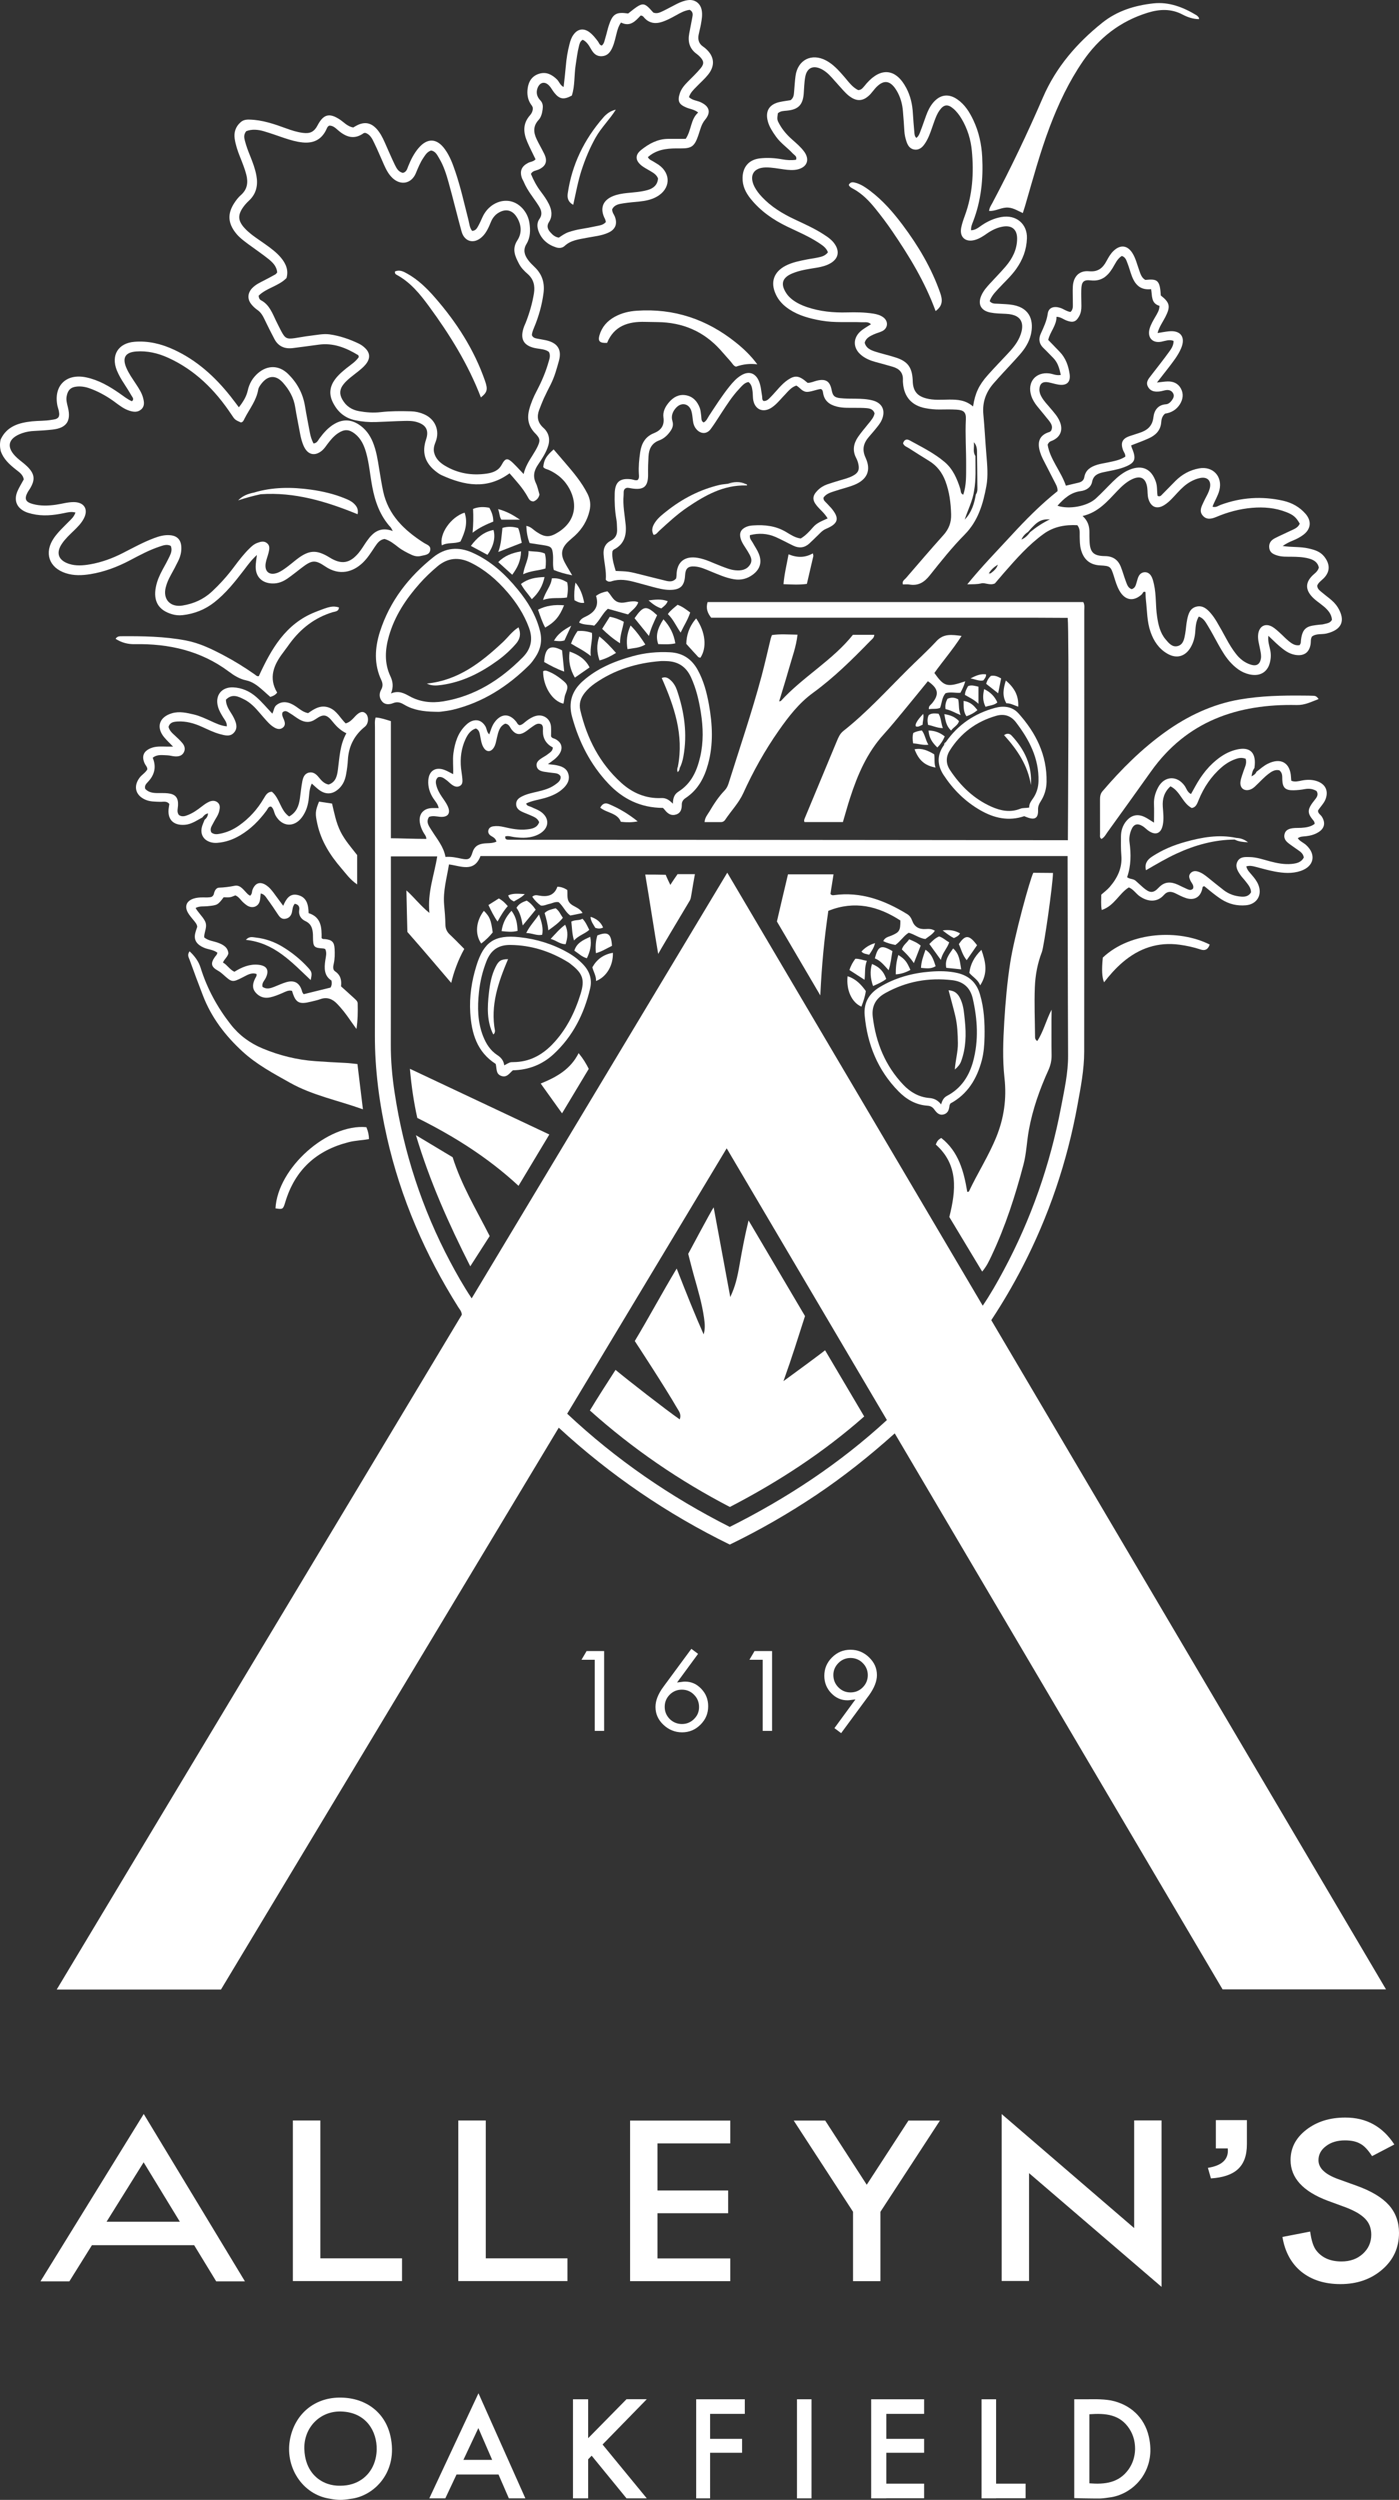 <?xml version="1.0" encoding="UTF-8"?>
<svg id="Layer_2" xmlns="http://www.w3.org/2000/svg" viewBox="0 0 1563.64 2793.16">
  <rect x="0" y="0" width="1563.64" height="2793.16" fill="#333333" stroke="none"/>
  <defs>
    <style>
      .cls-1 {
        fill: #fff;
      }
    </style>
  </defs>
  <g id="Layer_2-2" data-name="Layer_2">
    <g id="Layer_1-2">
      <path class="cls-1" d="M675.23,1933.97v-89.2h-19.6l-5.7,9.7h14.8v79.5h10.5ZM783.83,1886.97c-5.2-5.5-11.2-8.1-18.3-8.1-.4,0-1,0-1.8.1s-1.8.2-3,.4l-4,.5,23.5-32-7.5-5.6-31.4,42.6c-5.8,7.9-8.7,15.3-8.7,22.3,0,7.7,2.9,14.3,8.8,19.9,5.9,5.6,13,8.5,20.9,8.5s14.8-2.8,20.6-8.6,8.6-12.5,8.6-20.6c0-7.6-2.6-14.1-7.7-19.4h0ZM775.73,1920.67c-3.7,3.7-8.3,5.6-13.5,5.6s-10-1.9-13.7-5.6c-3.7-3.7-5.6-8.3-5.6-13.6s1.9-9.9,5.6-13.6c3.7-3.7,8.3-5.6,13.6-5.6s9.9,1.9,13.6,5.7c3.7,3.7,5.6,8.3,5.6,13.7s-1.8,9.6-5.6,13.4h0ZM862.93,1933.97v-89.2h-19.6l-5.7,9.7h14.8v79.5h10.5ZM980.13,1871.67c0-7.7-2.9-14.2-8.8-19.9-5.9-5.7-12.9-8.5-20.8-8.5s-14.8,2.8-20.6,8.6c-5.8,5.8-8.6,12.5-8.6,20.6,0,7.5,2.6,14,7.7,19.3,5.2,5.4,11.1,8,18.2,8,.5,0,1.1,0,1.9-.1s1.8-.2,3-.4l4-.5-23.5,32.1,7.5,5.6,31.3-42.5c5.7-8,8.7-15.5,8.7-22.3h0ZM964.23,1885.37c-3.7,3.7-8.3,5.6-13.6,5.6s-9.9-1.9-13.6-5.7c-3.7-3.7-5.6-8.4-5.6-13.8,0-5.1,1.9-9.6,5.7-13.4,3.7-3.7,8.3-5.6,13.5-5.6s9.9,1.9,13.6,5.6c3.8,3.8,5.7,8.4,5.7,13.6s-1.9,9.9-5.7,13.7h0Z"/>
      <path class="cls-1" d="M358.04,2369.37v153.9h91.3v25.4h-122v-179.4h30.7v.1Z"/>
      <path class="cls-1" d="M542.94,2369.37v153.9h91.3v25.4h-122v-179.4h30.7v.1Z"/>
      <path class="cls-1" d="M816.24,2394.87h-81.4v52.6h79v25.4h-79v50.5h81.4v25.4h-112v-179.4h112v25.5h0Z"/>
      <path class="cls-1" d="M953.44,2471.27l-66.3-101.9h35.2l46.4,71.7,46.6-71.7h35.2l-66.5,101.9v77.5h-30.6v-77.5h0Z"/>
      <path class="cls-1" d="M1119.54,2548.57v-186.5l148.1,127.4v-120.3h30.6v186l-148.1-127.1v120.5h-30.6Z"/>
      <path class="cls-1" d="M1558.44,2396.07l-24.9,13c-4.6-7.1-9.1-11.8-13.3-13.9-4.4-2.5-10-3.7-17-3.7-8.5,0-15.6,2.1-21.2,6.4-5.6,4.2-8.4,9.4-8.4,15.8,0,8.8,7.4,15.8,22.1,21.1l20.3,7.3c16.5,5.9,28.5,13.1,36.2,21.6,7.6,8.5,11.4,18.9,11.4,31.2,0,16.5-6.2,30.1-18.7,40.9-12.5,10.8-28.1,16.3-46.7,16.3-17.6,0-32.2-4.6-43.7-13.8-11.3-9.2-18.4-22.2-21.2-38.9l31-6c1.4,10.5,3.9,17.8,7.4,21.8,6.3,7.7,15.5,11.6,27.6,11.6,9.6,0,17.5-2.8,23.8-8.5,6.3-5.7,9.5-12.8,9.5-21.5,0-3.5-.6-6.7-1.6-9.6-1.1-2.9-2.8-5.6-5.1-8-2.3-2.4-5.3-4.7-9-6.9-3.7-2.1-8.1-4.2-13.2-6.1l-19.6-7.2c-27.8-10.4-41.7-25.6-41.7-45.5,0-13.5,5.8-24.7,17.5-33.8,11.7-9.1,26.2-13.7,43.5-13.7,23.6-.1,41.9,10,55,30.1h0Z"/>
      <path class="cls-1" d="M1350.04,2422.17c15.9-2.5,23.5-9.7,22.2-21.7h-13.3v-31.6h34.7v26.9c0,25.6-13.8,36.4-40.2,38.2l-3.4-11.8h0Z"/>
      <path class="cls-1" d="M241.64,2548.97h32.1l-113.1-187-115.4,187h32.3l25.21-40.4h114.25l24.64,40.4h0ZM119.1,2482.37l41.44-66.4,40.49,66.4h-81.93Z"/>
    </g>
    <g>
      <path class="cls-1" d="M1107.93,1475.05c12.85-19.47,24.16-38.83,34.51-58.76,29.79-57.45,50.3-118.1,61.88-181.74,3.58-19.67,7.46-39.41,7.46-59.42.2-164.31.12-328.66.08-492.97,0-3,.73-6.12-1.11-9.47h-419.86c-2.08,6.74-.31,12.01,3.96,17.47h318.81c13.51,0,27.05-.03,40.6,0,13.08.04,26.16.12,39.09.2,1.77,20.24.19,241.08.19,248.43-3.74,0-402.62-.5-598.9-.5-8.62,0-17.24.03-25.82-.08-2.01-.04-4.51.15-4.08-3.66,3.31-1,6.5.27,9.73.73,9.59,1.31,19.13,1.43,27.94-3.3,11.85-6.43,12.43-18.32,1.19-25.59-3.08-1.97-6.66-3.12-9.96-4.78-1.97-.96-4.77-.88-5.58-3.84,6.58-3.24,13.69-4.08,20.47-6.01,8.04-2.31,15.66-5.5,21.7-11.58,4.35-4.39,6.93-9.47,4.89-15.81-1.96-6.16-7.2-8.05-12.74-9.28-2.77-.65-5.66-.77-10-1.31,5.35-3.77,9.42-6.54,12.31-10.54,5.04-6.89,3.46-13.62-4.08-17.51-1.58-.81-3.69-.73-4.73-3.08,0-3.31.23-7-.04-10.7-.65-8.81-8.39-14.31-16.93-12.04-3.89,1.04-7.28,3.19-10.51,5.62-2.42,1.81-4.5,4.27-7.54,4.77-2.27-.5-2.77-2.5-3.89-3.89-7.69-9.65-16.93-9.35-24.24.66-2.96,4.04-4.19,8.81-5.92,13.47-2.85-2.51-2.62-6.28-4.39-9.16-3.2-5.2-7.62-7.54-13.08-6.31-3.39.73-6.16,2.69-8.62,5.08-8.93,8.54-12.28,19.51-13.93,31.36-1.04,7.69.07,15.43-.31,23.47-3.85-1.88-6.74-3.65-9.89-4.81-9.97-3.62-17.16,1.16-17.9,11.7-.5,7.35,1.58,13.93,5.55,20.09,2.11,3.23,5.08,6.08,6.08,10.96-3.2,0-5.89-.19-8.59.04-8.81.69-13.77,6.93-12.54,15.78.5,3.69,1.85,7.12,3.54,10.43,1.31,2.69,3.77,4.84,3.81,8.15-13.75,0-30.79-.73-39.67-.73v-130.87c-6.01-1.77-11.32-3.73-17.01-4.08-1.31,4.08-.73,7.81-.77,11.47,0,114.48.15,228.96-.08,343.44-.11,38.67,5,76.61,13.47,114.21,15.35,67.88,42.6,130.75,79.58,189.55,1.61,2.58,3.92,4.81,4.08,8.7-150.46,250.81-301.54,501.82-452.76,753.94h183.59c125.75-209.1,251.39-418.01,377.53-627.77,57.79,53.18,121.33,96.47,191.17,130.61,33.59-16.28,65.53-34.67,96.24-55.18,30.86-20.67,59.87-43.72,88.12-69.08,122.67,207.99,244.69,414.82,366.41,621.23h182.66c-147.53-250.01-294.37-498.86-441.17-747.71ZM479.58,912.7c4.16-1.5,8.08-.47,12.01-.08,9.19.85,12.66-4,8.58-12.35-1.73-3.58-4.12-6.81-6.39-10.12-2.77-4.08-5.12-8.35-6.23-13.24-.73-3.16-.73-6.08,2.07-8.54,4.04-1.12,6.89,1.42,9.78,3.58,1.96,1.5,3.65,3.34,5.62,4.77,2.57,1.88,5.5,3.08,8.61,1.61,3.39-1.61,3.43-4.92,3.16-8-.31-3.96-1.08-7.93-1.5-11.89-1.15-11.2.23-22.09,4.92-32.4,2.47-5.31,5.62-10.2,11.63-12.12,3.92,1.73,4.15,5.23,4.85,8.5.88,4.54,1.46,9.2,4,13.16,3.15,4.89,7.85,4.85,11.08-.04,2.23-3.38,2.73-7.38,3.65-11.27,1.47-6.24,2.7-12.78,9.28-15.74,4.42.54,5.27,4.31,7.31,6.85,4.23,5.27,8.66,6.23,14.47,2.69,3.12-1.92,5.89-4.42,8.97-6.46,3.04-2.04,6.11-4.39,10-2.04,1.88,2.15,1.39,4.69,1.35,7.12q-.2,12.54,11.08,18.47c0,3.81-3.08,5.58-5.62,7.54-2.42,1.89-5.23,3.27-7.73,5-2.89,1.97-5.47,4.47-4.74,8.28.81,4.23,4.39,5.61,8.2,6.27,3.62.61,7.31,1.04,10.97,1.46,2.73.35,5.57.42,7.54,3.62.81,4.81-3.04,7.23-6.47,9.7-5.62,3.96-12.16,5.77-18.74,7.34-5.96,1.43-12.04,2.58-17.58,5.32-3.73,1.84-6.93,4.15-6.81,8.92.07,4.31,2.96,6.62,6.38,8.28,3.01,1.5,6.28,2.54,9.32,3.92,3.84,1.77,8.15,3.08,10.04,7.85-2.38,6.58-8.23,7.47-14.05,8.08-8.65.96-17.12-.81-25.51-2.73-3.96-.92-7.89-1.35-11.89-.73-2.54.42-4.73,1.69-5.35,4.42-.61,2.7.66,4.74,2.93,6.2,2.27,1.5,5.04,2.46,6.12,6.5-5.2,2.27-10.2,1.43-14.97,2.16-6.12.92-9.93,3.69-11.82,9.85-2.3,7.54-4.42,8.62-12.16,7.04-5.69-1.19-11.35-2.5-18.04-2-2-11.47-9.59-20.16-15.55-29.75-2.81-4.54-6.73-9.15-2.77-15ZM815.63,1706.05c-66.19-33.48-126.76-74.96-181.7-126.49,59.22-98.55,118.36-196.9,178.28-296.53,60.06,101.82,119.44,202.52,179.08,303.61-52.91,48.64-111.71,87.39-175.66,119.41ZM812.86,975.07c-95.51,159.04-190.13,316.58-285.68,475.62-9.35-14.04-16.7-27.17-23.78-40.44-31.63-59.45-52.18-122.64-62.3-189.13-2.73-17.9-4.39-35.94-4.31-54.18.19-66.15.08-132.34.08-198.49v-11.58h51.79c-3.23,20.63-11.08,40.18-8.7,63.19-9.92-7.97-17.65-18.05-25.73-25.2,0,4.24,1.1,46.4,1.1,46.4,0,0-.38-.39,5.05,5.81,14.62,16.59,28.82,33.52,43.94,51.14,2.69-11.78,7.93-26.2,14.59-37.94-5.7-5.7-10.74-11.01-16.09-16.01-3.38-3.15-4.96-6.62-5-11.27-.12-7.39-.73-14.78-1.42-22.09-1.35-15.28,2.92-29.75,5.42-45.06,13.43,1.77,28.09,9.31,35.21-9.35h656.19c0,2.78.21,149.98.56,223.03.09,19.35-4.24,38.48-7.85,57.49-12.2,64.15-33.44,125.18-64.38,182.78-6.97,12.97-14.2,25.82-23.17,39.1-95.2-161.35-189.97-321.93-285.52-483.82Z"/>
      <path class="cls-1" d="M1495.19,678.58c-2.46-4-5.77-7.16-9.39-10.04-3.11-2.5-6.31-4.93-9.35-7.51-2.11-1.77-4.27-3.61-4.15-6.88,1.42-3.54,4.73-5.51,7.27-8.12,8.31-8.43,6.16-17.4,0-24.75-4.31-5.15-10.58-7.04-17.01-8.5-9.46-2.15-19.24-1.19-28.98-2.73,3.66-2.54,7.39-4.43,11.28-6,4.31-1.77,8.39-3.81,12.08-6.66,8.32-6.39,9.16-15.28,2.31-23.21-6.69-7.73-15.28-12.46-25.05-14.69-23.7-5.35-46.98-3.81-69.8,4.57-2.73,1-5.27,3.31-9.2,2.08,2.31-6.35,6.08-11.97,7.7-18.43,3.81-15.31-7.28-27.24-22.82-24.36-10.28,1.89-19.05,6.74-26.4,14.12-4.81,4.78-9.43,9.74-14.24,14.47-1.42,1.39-2.73,3.58-5.62,2.12-.88-5-.15-10.27-1.84-15.39-4.81-14.63-15.2-19.7-29.44-13.89-7.27,2.92-13.16,7.88-18.66,13.27-6.39,6.27-12.43,12.85-19.01,18.86-9.51,8.81-30.13,12.58-42.95,8.15,7.12-7.92,14.63-14.85,25.86-16.31,6.12-.77,11.55-4,12.85-10.35,1.43-7.16,6.08-9.28,12.13-10.66,7.77-1.73,15.7-2.77,23.28-5.58,12.66-4.77,14.46-8.89,9.04-21.63-.35-.84-.5-1.73-.81-2.88,6.62-2.62,13.24-4.93,19.63-7.85,7.62-3.47,13.23-8.7,13.97-17.9.23-3.27.88-6.77,4.3-9.77,6.62-.85,12.7-4.16,16.67-10.58,3.46-5.62,4.19-11.74.96-17.55-3.04-5.58-8.43-7.96-14.7-7.81-3.54.08-7.04.69-12.01,1.23,4.7-6.04,8.66-11.04,12.55-16.08,5.39-7.08,11.04-14.05,14.54-22.36,5.2-12.35-.61-20.2-13.81-18.78-3.89.39-7.74,1.15-12.58,1.92,1.84-7.11,5.81-12.23,8.65-17.85,6.08-11.81,5.16-16.09-5.08-24.17-.84-17.85-4.3-18.54-17.23-17.35-4.43-2.46-5.55-7.08-7.08-11.39-2.31-6.35-3.78-13.01-7.51-18.78-5.54-8.62-13.35-9.43-20.86-2.35-3.42,3.24-5.73,7.28-7.88,11.32-4.24,7.96-9.55,12.5-19.67,11.54-10.77-1-17.24,5.7-18.01,16.59-.42,6.11.04,12.27-.03,18.43-.04,3.61.65,7.46-2.58,10.46-4.31-.53-7.78-3.46-11.85-4.69-7.16-2.12-12.74-.04-13.63,6.58-1.11,8.2-4.54,15.16-7.81,22.43-2.65,5.85-1.88,11.32,3,15.97,3.81,3.62,7.35,7.47,11.05,11.16,5.15,5.24,6.81,11.82,8.39,18.9-5.16.96-8.82-1.16-12.7-1.66-15.47-2-25.17,9.81-20.36,24.86,1.42,4.46,3.89,8.35,6.77,11.93,4.24,5.27,8.66,10.39,12.86,15.74,2.69,3.42,5.04,7.12,2.42,11.7-.54.38-1,.92-1.54,1.11-11.93,3.62-13.93,11.78-10.66,22.44.81,2.61,1.85,5.23,3.08,7.69,4.16,8.24,8.51,16.36,12.62,24.59,1.77,3.5,4.08,6.85,3.85,11.43-18.78,14.97-35.63,32.01-51.87,49.68-16.16,17.54-32.86,34.59-49.06,54.49,6.46-.16,10.89.03,15.77-1.12,4.39-1.04,9.51,2.69,15.13.08,3.19-3.7,6.73-7.93,10.39-12.12,13.58-15.51,27.2-30.98,44.02-43.18,11.5-8.35,24.51-10.47,37.75-9.77,3.38,4.34,2.5,8.46,2.61,12.39.12,4.92.08,9.77,1.35,14.62,2.96,11.27,10.04,17.32,21.51,17.93,11.28.62,11.89,1.04,15.32,11.97,1.77,5.58,3.34,11.2,6.27,16.31,6.27,11.01,15.89,12.47,25.05,3.97,1.08-1.04,1.31-3.77,4.04-2.5.15,3.08.15,6.15.5,9.19,1.35,11.89,1.15,23.98,5.19,35.48,3.58,10.2,9.28,18.74,18.82,24.24,10.28,5.93,19.9,3.2,25.98-7.08,3.15-5.38,4.69-11.27,5.15-17.54.43-5.74.73-11.55,3.93-16.9,5.46,1.81,7.73,6.43,10.23,10.51,4.2,6.77,7.81,13.93,11.74,20.89,4.23,7.51,8.58,14.97,14.7,21.17,6.35,6.5,13.62,11.43,23.01,12.54,9.28,1.12,16.43-3.19,19.28-11.93,1.61-5.04,2-10.15.96-15.46-.92-4.81-2.92-9.59-2.15-16.24,4.73,4.46,8.15,7.92,11.81,11.08,5.39,4.66,10.89,9.04,18.24,10.27,9.62,1.58,15.62-2.46,17.16-11.93.43-2.69-.19-5.58,1.46-8.5,4.7-3.73,10.97-2.15,16.51-3.5,16.93-4.08,21.47-14.39,12.39-29.21ZM1170.92,496.84c1.73-3.77,3.73-3.85,5.39-4.58,8.77-3.89,11.89-11.47,8.54-20.39-2.43-6.51-7.2-11.39-11.51-16.55-3.19-3.77-6.62-7.31-9.08-11.62-1.58-2.73-2.65-5.54-2.54-8.74.23-6.12,3.5-8.89,9.62-7.85,3.93.7,7.74,2,11.66,2.62,9.2,1.46,13.82-2.66,12.51-11.81-1.35-9.2-4.39-17.9-11.09-24.82-4.27-4.43-8.5-8.82-12.85-13.32,2.16-9.23,9.39-16.2,9.28-25.82,4.77.16,7.88,3,11.58,4.31,6.77,2.5,10.27,1.35,13.7-4.85,2-3.61,2.58-7.54,2.54-11.58-.04-6.16-.31-12.31-.12-18.47.27-8.39,2.46-11.01,10.55-10.08,11.58,1.31,18.54-4.35,24.16-13.32,3.16-5.04,5.43-10.93,10.62-14,4.2,1.54,4.93,4.73,6.04,7.5,1.46,3.69,2.62,7.54,3.85,11.35,3.5,11.05,8.93,19.82,22.82,18.28,1.31,7.43-.23,15.89,9.35,18.62,0,4.89-2.46,8.43-4.54,12.09-2.46,4.27-5.04,8.5-6.43,13.23-2.92,10.05,3.01,16.74,13.16,14.74,4.43-.88,8.74-2.77,13.55-.88.15,5.54-3.04,9.5-5.85,13.39-6.31,8.7-13.01,17.08-19.59,25.63-2.84,3.69-5.96,7.35-3.04,12.43,2.89,5.08,7.7,5.61,12.82,5.04,2.42-.27,4.81-1.12,7.19-1.5,3.35-.5,6.28.54,7.93,3.46,1.81,3.15.15,5.93-1.77,8.47-1.58,2.03-3.69,3.69-6.12,3.88-9.16.62-13.2,6.89-14.08,14.47-1.16,10.35-7.31,14.89-16.09,17.66-3.5,1.12-7,2.23-10.5,3.43-8.2,2.81-10.39,7.5-7.35,15.74.81,2.23,2.69,4.11,2.54,7.19-5.85,3.93-12.81,5.04-19.63,6.54-3.88.85-7.92,1.35-11.69,2.5-7.01,2.2-13.09,5.62-14.51,13.82-.65,3.92-3.31,5.58-6.93,6.35-4.15.92-8.31,2-13.66,3.27-5.62-16.32-17.89-29.63-20.43-45.83ZM1107.27,640.56c-.61.89-1.23,2.24-2.04.12,2.35-4.23,5.93-7.24,10.05-9.78-1.31,4.35-4.55,7.09-8.01,9.66ZM1151.37,594.54c-2.62,3.54-5.58,6.62-9.73,8.31,1.57-3.58,4.03-6.35,7.27-8.39,10.46-12.12,14.35-14.46,24.55-14.2-8.54,4.2-15.55,8.93-22.09,14.28ZM1479.07,697.48c-1.15.34-2.42.27-3.66.42-13.04,1.54-20.43,1.54-21.58,20.24-.04.85-.7,1.62-1.2,2.69-5.08.97-8.85-1.77-12.35-4.61-3.54-2.93-6.7-6.35-10.12-9.43-2.5-2.23-5.04-4.62-7.89-6.31-7.81-4.66-14.81-1.04-16.01,8-.77,5.97,1.16,11.62,2.2,17.32.61,3.35,1.42,6.65.84,10.04-1.15,6.5-4.92,8.77-11.27,6.81-7-2.19-12.47-6.62-16.85-12.35-3.97-5.12-7.32-10.66-10.4-16.32-3.53-6.5-7.07-12.96-10.85-19.31-2.04-3.43-4.31-6.74-6.92-9.74-4.16-4.81-9.04-8.85-15.93-7.08-7.08,1.85-8.89,8.12-10.16,14.2-1.16,5.39-1.31,10.97-2.31,16.39-1,5.47-2,11.66-8.12,13.39-6.27,1.77-10.2-3.31-13.74-7.46-6.19-7.35-8.12-16.32-9.5-25.59-1.81-11.85-.81-23.97-3.43-35.75-.54-2.38-1.07-4.81-2-7.08-1.46-3.62-3.96-6.62-8.08-6.62-4.58.04-7,3.31-8.23,7.47-.58,2.08-1.16,4.15-1.81,6.19-.73,2.47-2.08,4.47-4.85,5.31-4.35-1.46-5.27-5.58-6.66-9.19-1.96-5.2-3.39-10.55-5.42-15.7-3.12-7.93-8.82-11.97-17.71-12.05-13.08-.15-16.93-4.31-17.31-17.24-.12-3.08-.16-6.15-.12-9.19.08-6.74-1.53-12.82-7.62-18.4,17.51-4,27.9-16.58,39.02-28.24,4.66-4.85,9.62-9.55,15.82-12.62,9.89-4.89,15.97-1.62,17.43,9.46.5,3.97.12,7.97,1.19,11.89,2.7,9.7,9.7,12.59,18.2,7.08,5.74-3.69,10.05-9,14.7-13.93,4.2-4.5,8.59-8.77,14.05-11.85,3.5-1.96,7.2-3.54,11.12-4.27,8-1.58,12.58,3.23,10.7,11.24-1.39,5.69-4.77,10.62-7.16,15.93-2.15,4.77-5,9.69-.96,14.66,4.35,5.35,10.16,3.88,15.27,1.73,12.86-5.43,26.09-9,40.02-10.2,13.05-1.11,25.82-.04,38.06,4.7,8.31,3.23,11.12,5.85,15.28,13.04-2.27,4.85-6.62,6.08-10.39,7.93-5.81,2.85-11.78,5.35-17.47,8.31-4.47,2.27-7.08,5.93-6.2,11.28.85,5.04,4.74,6.69,9.05,8.04,5.12,1.58,10.35,1.27,15.54,1.34,6.47.08,12.93.24,19.24,1.89,5.62,1.46,10.24,4.08,11.55,10.24-1.27,4.73-5.35,6.85-8.2,9.96-6.43,7.04-6.62,14.05-.46,21.44,4,4.77,9.31,7.96,14.04,11.92,4.81,4.04,8.78,8.55,9.28,15.01-2.2,4.08-6.24,3.97-9.66,4.97Z"/>
      <path class="cls-1" d="M1132.21,340.76c-5.51-1-10.97-1-16.47-1.38-3.27-.23-6.81.46-9.58-2.89,1.84-5.62,5.96-9.81,9.89-14.08,6.65-7.24,14.04-13.82,19.74-21.9,7.27-10.27,11.58-21.43,12-34.25.54-15.81-11.81-26.74-28.59-23.78-8,1.43-15.24,4.7-21.93,9.24-3.5,2.39-6.78,5.39-11.93,5.58-.16-4.04,1.11-6.89,2.23-9.7,9.04-23.36,11.51-47.68,10.2-72.46-.77-14.27-3.77-28.05-9.93-40.98-4.23-8.93-9.43-17.31-17.82-23.12-9.77-6.78-19.24-5.51-26.97,3.57-3.66,4.27-6.01,9.28-7.93,14.47-2.04,5.47-3.81,11.05-5.96,16.47-1.16,2.97-1.93,6.31-4.97,8.54-2.04-1.92-2.04-4.11-2.23-6.23-.58-7.04-1.27-14.08-1.65-21.13-.54-9.96-2.66-19.47-7.32-28.32-11.42-21.74-28.2-23.7-44.4-5.23-1,1.15-1.96,2.39-2.96,3.54-1.58,1.85-3.12,3.85-6.47,3.96-6.77-3.31-11.12-9.81-16.12-15.54-5.89-6.74-11.85-13.39-19.9-17.63-16.12-8.5-31.59-.57-34.01,17.44-.77,5.81-1.08,11.66-1.58,17.47-.31,3.38-.35,6.81-3.89,9.5-3.69.62-7.96,1.15-12.12,2.04-11.77,2.5-16.51,10.2-13.31,21.78,1.73,6.31,5.35,11.66,9.12,16.97,5.23,7.35,12.81,12.35,18.85,18.89,1.7,1.85,4.93,3.08,3.54,6.89-5.15.81-10.31.46-15.47-.46-8.19-1.5-16.5-2-24.82-1.08-12.19,1.31-19.24,9.35-19.51,21.59-.23,9.16,3.54,16.74,9.05,23.59,11.04,13.7,25.05,23.43,40.75,31.01,11.89,5.74,24.12,10.82,35.25,18.13,4.23,2.81,8.65,5.58,10.35,10.66-3.31,4.31-7.62,5.04-11.82,5.92-3.88.85-7.85,1.27-11.77,2.08-8.12,1.62-16.32,3.16-23.78,7.04-13.12,6.85-17.13,18.32-10.93,31.79,3.27,7.19,8.62,12.62,15.2,16.93,10.73,7.08,22.86,10.2,35.36,12.47,15.24,2.77,30.67,1.23,45.99,1.92,3.23.15,6.81-.85,9.89,2.19-3.43,2.24-6.89,4.16-10.01,6.51-10.74,8.15-10.74,20.51-.04,28.66,4.47,3.43,9.58,5.51,14.97,6.97,6.5,1.77,13.05,3.5,19.51,5.43,7.27,2.15,11.66,6.65,11.24,14.77-.08,1.19.04,2.46.15,3.66,1.23,15.31,9.89,24.93,24.9,27.78,5.46,1.04,10.93,1.62,16.5,1.5,6.16-.11,12.32-.19,18.44.15,8.16.5,10.77,3.08,10.39,10.86-.85,17.2.42,34.44.31,51.64-.08,10.85.46,21.85-3.28,32.59-3.27-1.5-2.57-4.39-3.27-6.58-3.57-11.24-8.19-22.09-17.39-29.9-11.78-10.04-25.67-16.82-39.13-24.24-3.74-2.08-6.32-.58-7.47,3.31,1.35,3.15,4.23,3.96,6.5,5.38,7.51,4.81,15.05,9.59,22.63,14.24,8.77,5.35,14.62,13.01,18.2,22.51,4.5,11.93,6.04,24.32,6.43,37.06.3,9.23-2.54,16.55-8.66,23.36-14.16,15.77-27.97,31.9-41.83,47.98-1.61,1.93-4.65,3.31-3.42,7.12,2.38,0,4.88-.31,7.27.08,9.89,1.69,16.59-2.46,22.7-10.16,12.47-15.62,24.94-31.4,38.98-45.56,15.24-15.36,20.74-34.6,24.36-54.41,2.08-11.24.96-23.28,0-34.94-1.27-15.01-1.96-30.09-3.38-45.06-1.27-13.43,2.8-24.82,11.58-34.79,3.42-3.92,6.92-7.77,10.46-11.62,6.24-6.81,12.63-13.47,18.71-20.43,5.73-6.51,10.39-13.82,12.39-22.4,3.11-13.54.42-29.24-20.01-32.98ZM1090.69,552.48c-1.77,10.35-4.77,20.17-12.43,28.09,3.38-10.77,8.89-20.89,10.46-32.21,2.35-12.89,1.47-25.85,1.51-38.82-3.24-4.74-1.04-9.81-1.81-15.39q3.84,3.61,3.58,11.85c.15,11.93.38,23.86.38,35.82,0,3.58.62,7.39-1.69,10.66ZM1139.4,377.13c-3.15,7.04-8.27,12.93-13.54,18.54-7.35,7.85-14.86,15.59-22.01,23.63-9.89,11.2-14.01,20.16-16.28,34.86-8.39-7.23-17.43-7.77-26.82-7.69-8.58.08-17.2.92-25.71-1.39-9.5-2.54-14-7.65-14.81-17.47-.12-1.19-.08-2.42-.16-3.65-.84-13.59-5.61-20.13-18.58-24.4-7.58-2.5-15.43-4.16-23.01-6.62-5.24-1.69-10.51-3.81-12.05-10.08,1.47-5.19,5.78-7.16,9.89-9.12,3.04-1.46,6.43-2.19,9.47-3.62,6.77-3.19,7.5-11.12,1.42-15.58-3.27-2.43-7.08-3.46-11.12-4.12-9.77-1.54-19.58-1.61-29.43-1.35-15.17.43-30.06-1.03-44.57-5.88-5.84-1.97-11.39-4.54-16.35-8.31-2.73-2.08-5.12-4.47-6.96-7.32-6.62-10.15-4.58-17.27,6.54-21.97,8.85-3.77,18.35-4.96,27.74-6.54,5.5-.92,10.85-2.27,15.66-5.2,8.04-4.92,9.74-12.42,4.74-20.43-3.2-5.12-8.05-8.43-12.97-11.58-10.35-6.73-21.63-11.66-32.75-16.93-13.47-6.35-25.97-14.01-36.25-24.98-3.15-3.38-6-7-8.15-11.12-6.39-12.5-1.31-21.58,12.69-21.74,6.7-.07,13.43,1.31,20.13,2.2,5.23.69,10.43,1.23,15.58-.04,10.43-2.62,13.47-10.89,7.2-19.63-3.81-5.27-8.81-9.46-13.62-13.74-5.58-4.92-10.43-10.46-14.09-16.97-2.73-4.88-2.77-5.42-1.84-12.27,2.88-2.73,6.61-2.62,10.27-3,12.35-1.19,17.59-6.31,18.62-18.63.54-6.42.54-12.89,1.77-19.27,1.78-9.43,8.13-12.9,16.9-9.05,5.15,2.27,9.2,6.08,12.93,10.2,4.12,4.58,8.15,9.23,12.31,13.78,1.85,2.03,3.77,4.04,5.89,5.81,9.23,7.61,16.97,7.12,25.01-1.54,1.66-1.81,3.08-3.85,4.7-5.7,9.31-10.77,17.27-10.04,24.55,2.35,4.11,7,6.23,14.7,6.85,22.78.57,7.35,1.23,14.7,1.61,22.09.19,4.04,1.12,7.92,2.35,11.7,1.38,4.23,3.73,8.04,8.47,8.92,5.19.96,8.92-2.04,11.65-5.92,2.12-3,3.85-6.31,5.24-9.7,2.23-5.43,3.96-11.01,5.96-16.47,1.5-4.04,3.08-8.08,5.62-11.62,4.77-6.7,9.16-7.27,15.35-2.04,3.78,3.19,6.74,7.16,9.28,11.39,6.58,11.04,10.31,23.13,11.5,35.75,2.35,24.7.81,49.14-7.89,72.73-1.61,4.31-3.11,8.73-4,13.23-2.08,10.55,4.77,16.55,15.13,13.74,5.19-1.42,9.5-4.31,13.77-7.31,5.39-3.73,11.2-6.54,17.66-7.66,10.16-1.73,16.01,3.27,15.94,13.59-.12,11.96-5.2,22.04-12.78,30.89-5.58,6.55-11.66,12.66-17.47,19.01-3.77,4.08-7.43,8.28-9.7,13.4-4.35,9.81-.54,16.97,9.93,19.12,5.77,1.15,11.62,1.19,17.43,1.46,20.94.85,20.51,14.55,15.16,26.48Z"/>
      <path class="cls-1" d="M473.65,606.47c-21.78-13.97-39.78-31.02-45.44-57.68-1.73-8.08-3-16.32-4.35-24.48-1.65-10.31-3.19-20.66-7.19-30.4-3.39-8.15-8.35-14.96-15.94-19.77-8.96-5.74-17.93-5.74-26.93-.5-6.78,3.92-11.85,9.69-16.51,15.89-1.77,2.35-2.85,5.54-6.85,6-2-3.73-3.31-7.77-4.08-12-1.85-9.97-3.89-19.9-5.5-29.9-2.35-14.2-8.89-26.13-19.09-36.02-10-9.66-22.7-9.81-33.25-.81-6.04,5.16-9.88,11.66-11.58,19.43-1.54,6.93-5.15,12.74-9.96,18.86-3.51-4.62-6.39-8.54-9.39-12.32-17.43-21.97-37.79-40.4-63.53-52.21-13.93-6.39-28.4-9.93-43.83-8.66-18.09,1.46-26.44,15.01-19.63,31.94,2.2,5.42,5.2,10.46,8.43,15.35,2.85,4.39,5.62,8.81,8.23,13.31.97,1.66,2.85,3.55.2,5.85-5.04-2.19-9.32-5.69-13.86-8.85-11.39-7.92-23.32-14.89-37.13-17.81-22.59-4.85-36.98,9.5-32.21,32.05.31,1.5.96,2.93,1.27,4.43.54,2.69,1.27,5.42-.15,7.96-2.04,2.5-4.89,2.5-7.58,2.96-7.31,1.35-14.74.93-22.05,1.7-14.47,1.54-27.94,5.35-34.94,20.08-1.16,4.39-1,8.78.04,13.2,3.07,8.82,9.65,14.82,16.7,20.4,3.8,3.04,8.12,5.65,9.04,11.16-2.46,4.62-5.35,9-7.31,13.81-3.89,9.66-.62,17.78,8.69,22.2,2.47,1.2,5.2,1.89,7.85,2.54,11.93,2.85,23.82,1.62,35.64-.84,4.08-.85,8.12-1.93,12.89-.69-1.66,4.96-5,7.69-7.97,10.69-5.58,5.7-11.5,11.12-16.08,17.74-11.32,16.4-5.66,33.29,13.27,39.37,8.97,2.92,18.17,2.54,27.36,1.08,15.63-2.54,30.21-8.05,44.18-15.4,10.89-5.73,21.7-11.62,33.44-15.47,4.04-1.34,8.12-2.92,12.35-.69,1.73,4.27.38,8.04-1.35,11.62-2.38,5.01-5.04,9.85-7.73,14.7-3.39,6.24-6.24,12.59-7.62,19.67-3.04,15.62,2.85,25.82,17.97,30.28,3.85,1.15,7.81,1.54,11.85,1.08,13.16-1.47,25.01-6.12,35.44-14.28,12.97-10.16,23.09-22.93,33.02-35.86,4.23-5.54,8.31-11.32,14.66-17.09-.58,5.35-1.35,9.16-1.38,13.01-.08,11.31,6.92,18.31,18.23,18.82,6.47.3,12.16-1.93,17.28-5.47,5.54-3.85,10.78-8.12,16.16-12.24,11.16-8.46,14.78-9,26.17-1.27,15.93,10.78,31.05,6.2,41.9-4.23,5.43-5.19,9.24-11.47,13.36-17.58,2.73-4.08,5.54-8.2,10.97-8.93,5.88,1.69,10.46,5.39,15.04,8.96,4.66,3.66,9.81,6.28,15.12,8.74,3.43,1.62,7.01,2.23,10.74,1.23,4.08-1.04,9.2-.96,10.12-6.35.96-5.23-3.93-6.19-7.2-8.31ZM410.28,604.2c-3.23,4.5-5.93,9.39-9.47,13.62-9.96,11.85-19.28,13.2-32.28,5.16-14.7-9.08-23.09-8.66-36.83,1.92-3.92,3-7.62,6.27-11.62,9.16-2.96,2.16-6.04,4.35-9.39,5.73-9.39,3.81-15.39-.96-13.7-10.77.69-3.93,2.27-7.66,3.2-11.54.84-3.62,1.77-7.51-1.47-10.36-3.5-3.11-7.5-1.92-11.31-.46-3.58,1.31-6.27,3.85-8.89,6.43-6.39,6.31-11.77,13.39-17.12,20.55-7.39,9.89-15.59,19.01-24.63,27.39-9.35,8.7-20.47,13.55-32.86,15.55-13.78,2.16-22.05-7.08-18.67-20.32,1.23-4.81,3.2-9.27,5.62-13.62,2.85-5.08,5.58-10.27,8.16-15.51,2.46-5,3.96-10.31,3.65-16-.42-8.01-4.61-12.47-12.5-13.13-6.31-.57-12.2,1.08-18.01,3.27-12.12,4.55-23.43,10.82-34.94,16.67-11.54,5.92-23.66,10.35-36.44,12.58-7.93,1.39-15.93,2.04-23.74-.54-12.05-4-14.82-12.35-7.62-22.78,3.69-5.35,8.42-9.77,13.08-14.24,4.2-4.08,8.35-8.23,11.12-13.46,5.51-10.39.58-18.48-11.2-18.51-6.84-.04-13.35,2.04-20.04,2.96-8.59,1.23-17.13,1.5-25.59-.77-8.39-2.23-9.89-5.85-5.74-13.43.73-1.35,1.7-2.54,2.5-3.89,6.01-9.96,5.31-16.35-3.07-24.62-3.51-3.47-7.62-6.24-11.28-9.55-12.89-11.73-10.73-22.05,5.7-27.74,4.38-1.54,8.89-2.27,13.58-2.46,6.73-.31,13.51-.77,20.2-1.51,15.59-1.73,20.97-9.5,17.28-24.62-1-4.16-2.31-8.28-1.46-12.7,1.34-6.97,4.69-10.2,11.69-10.78,5.97-.53,11.59.93,17.05,3.16,9.16,3.69,17.66,8.58,25.59,14.51,4.97,3.69,9.89,7.46,15.82,9.35,4.46,1.42,9.16,2.08,13.12-1.43,4.12-3.61,3.38-8.23,2.19-12.85-1.5-5.73-4.77-10.62-7.96-15.51-3.85-5.92-8.05-11.66-10.82-18.24-4.73-11.16-1.15-17.2,10.89-18.16,12.55-.96,24.44,1.85,35.83,7,30.09,13.67,52.45,36.02,70.53,63.11,4.08,6.08,3.93,6.2,10.82,9.2,2.57-.39,3.23-2.66,4.15-4.5,5.43-10.59,13.2-20.01,15.24-32.29.42-2.54,2.35-5.04,4.04-7.16,7.2-8.88,15.82-9.12,23.43-.65,7.12,7.93,12.2,16.86,13.86,27.63,1.5,9.7,3.62,19.32,5.35,28.98.92,5.19,2.19,10.27,4.46,15,4.43,9.31,12.31,11.01,20.2,4.35,2.31-1.96,4.08-4.58,5.89-7.04,3.5-4.73,7.23-9.2,12.2-12.47,6.89-4.5,12.08-4.31,18.58.77,6.86,5.39,10.24,12.89,12.55,21.01,3.5,12.47,4.43,25.4,6.85,38.1,3.19,16.97,8.77,32.59,20.62,45.52.58.65.93,1.54,2.35,4.04-14.24-5.23-22.09,1.58-28.74,10.89Z"/>
      <path class="cls-1" d="M609.53,380.05c-3-.58-6.04-1.11-9.05-1.69-2.42-.46-4.81-1.04-6-3.85.12-2.96,1.35-5.77,2.5-8.62,5.12-12.24,8.7-24.9,10.47-38.1,1.58-11.5-1.39-21.2-9.77-29.28-2.66-2.58-5.35-5.15-7.51-8.12-4.04-5.5-5.73-11.23-1.69-17.89,4.39-7.16,4.46-15.32,3.27-23.32-1.92-12.85-11.74-23.13-22.93-24.63-11.82-1.58-23.9,5.7-29.44,17.82-1.54,3.35-3,6.73-4.77,9.96-1.43,2.66-2.97,5.47-6.89,5.66-2.85-3.42-3.04-7.85-4.08-11.93-4.66-18.12-8.66-36.48-14.7-54.25-2.96-8.74-6.16-17.4-11.62-24.98-9.01-12.54-19.66-13-29.59-1.31-5,5.93-8.47,12.78-11.35,19.94-1.23,3.07-1.89,6.69-6.08,7.73-5.01-1.08-7.2-5.31-9.16-9.39-4-8.31-7.58-16.81-11.35-25.24-2.39-5.35-5.12-10.55-9.12-14.86-6.12-6.5-12.82-7.77-20.86-4.04-1.65.77-3.23,1.77-5.04,2.81-6.58-1.27-10.24-5.77-14.78-8.81-11.73-7.81-18.47-6.16-25.01,6.35-3.81,7.27-8.39,9.58-16.62,8.43-6.43-.85-12.59-2.81-18.63-5.04-13.31-4.85-26.51-9.43-41.02-9.78-4.15-.11-7.19.62-9.93,3.08-5.42,4.89-7.5,11.05-6.46,18.32,1.04,7.04,3.35,13.7,5.96,20.28,2.62,6.58,5.28,13.08,7.05,19.97,2.19,8.73,1.11,16.31-6.05,22.66-2.96,2.58-5.46,5.85-7.61,9.2-7.55,11.74-6.85,22.2,1.8,33.17,4.04,5.16,9.28,8.97,14.47,12.81,7.16,5.31,14.59,10.28,21.55,15.82,5,3.96,9.81,8.43,10.32,15.51-.81.88-1.31,1.73-2.05,2.15-4.03,2.23-8.08,4.43-12.19,6.54-4.93,2.51-9.97,4.81-13.86,8.97-4.88,5.23-5.42,11.93-1.04,17.55,1.89,2.38,4.12,4.65,6.62,6.35,3.78,2.54,6.04,5.96,7.93,9.92,3.73,7.74,7.54,15.47,11.58,23.05,4.47,8.35,11.82,11.16,20.98,9.89,9.42-1.27,18.85-2.38,28.28-3.73,16.43-2.35,30.71,3.43,44.29,11.7.38.23.34,1.08.65,2.15-3.31,4.97-8.54,8.28-13.31,12.05-4.81,3.85-9.5,7.81-13.2,12.81-6,8.16-7.04,16.7-2.35,25.94,5.31,10.58,13.36,17.39,25.05,19.82,7.55,1.57,15.2,2.23,22.86,1.96,10.47-.31,20.89-1,31.32-1.23,4.89-.12,9.86-.2,14.67,1.27,10.35,3.15,13.58,9.35,10.15,19.54-4.65,13.86-1.46,25.32,9.78,34.64,2.38,1.92,4.85,3.88,7.62,5.15,25.43,11.55,50.79,16.4,75.92-2.11,7.23,8.35,14.85,16.43,20.2,26.2,1.54,2.85,2.96,5.39,6.81,5.2,3.2-1.39,5.51-3.66,6.47-7.62-1.24-4.08-2.08-8.74-4.04-12.82-3.58-7.62-2.04-14.16,2.5-20.74,3.96-5.81,7.85-11.77,10.43-18.39,3.38-8.62,2.31-16.47-4.66-22.78-6.39-5.74-7.43-12.39-4.54-20.01,1.65-4.31,3.31-8.62,5.19-12.82,2.43-5.31,5.12-10.5,7.74-15.7,4.19-8.31,6.62-17.23,9.08-26.08,3.58-12.97-1.77-20.52-15.16-23.21ZM613.22,404.14c-3.19,11.27-7.73,21.97-13.2,32.36-3.58,6.77-6.65,13.82-8.58,21.32-2.61,10.12-.73,18.7,6.66,26.28,5.81,5.89,6,8.2,2.38,15.55-1.49,3-3.3,5.89-5.07,8.77-4.01,6.39-8.16,12.7-10.16,21.24-4.31-4.5-7.74-8.35-11.43-11.93-6.47-6.38-8.93-6.23-13.05,1.47-3.69,6.85-10.12,9-16.74,9.96-16.62,2.43-32.51-.19-47.02-9-5.62-3.39-10.31-7.93-11.85-14.7-.92-4.04.15-7.85,1.69-11.66,5.04-12.7-.42-25.67-13.12-31.05-4.54-1.97-9.35-3.04-14.31-3.16-11.39-.31-22.78-.38-34.1.92-8.08.93-15.97.31-23.85-1.07-8.24-1.43-14.7-5.58-18.94-13.2-3.5-6.27-2.81-11.66,1.5-17.01,4.31-5.31,9.93-9.2,15.2-13.39,3.35-2.7,6.78-5.35,9.51-8.7,5.65-7.04,5.04-13.39-1.85-19.32-1.85-1.61-3.96-3-6.16-4.04-10.31-4.92-21.2-8.62-32.4-10.19-7.12-.97-14.66.8-21.97,1.61-5.77.66-11.5,1.85-17.28,2.66-8.54,1.19-10.46.19-14.66-7.66-2.04-3.81-3.88-7.7-5.81-11.54-4.27-8.78-7.54-18.32-17.08-23.28-1.27-.66-2.23-2.08-2.47-4.97,8.82-8.77,22.13-10.58,31.13-19.7,2.51-8.62-.53-16.01-6.11-22.7-4.97-5.97-11.16-10.51-17.44-15.01-7.23-5.2-14.89-9.81-21.31-16.09-10.12-9.92-10.51-17.04-1.5-28.09,1.38-1.65,2.88-3.19,4.46-4.65,8.2-7.66,10.23-17.2,8.31-27.82-1.38-7.62-4.08-14.82-6.96-21.94-2.31-5.69-4.47-11.43-6.01-17.43-.84-3.39-1.38-6.62,1.54-10.39,6.2-2.46,13.16-1.92,19.97.12,7.66,2.23,15.17,5.04,22.71,7.54,6.73,2.23,13.43,4.23,20.58,4.92,12.09,1.16,20.94-3.23,26.25-14.35.77-1.65,1.27-3.5,3.35-4.46,4.27-.16,7.19,2.92,10.12,5.42,8.85,7.58,17.93,10.47,28.32,3,.42-.3,1.15-.19,1.92-.3,5.46,1.77,7.7,6.73,9.93,11.35,3.89,8,7.27,16.28,10.93,24.39,2.38,5.35,5.08,10.55,9.43,14.67,9.23,8.73,21.2,6.38,26.12-5.39,2.47-5.97,4.85-11.93,8.51-17.32,2.23-3.35,4.38-6.73,8.54-8.04,4.93.88,6.77,5,8.93,8.62,5.12,8.5,8.08,17.93,10.7,27.4,5,18.04,9.42,36.25,14.35,54.33,3.23,11.85,14.08,14.59,23.09,6.04,4.81-4.58,7.31-10.62,9.77-16.54,1.85-4.47,4.54-7.93,8.7-10.39,7.73-4.54,14.97-3.04,19.89,4.54,5.5,8.42,6.43,18.01,1.08,26.2-6.54,9.97-2.62,18.09,1.81,26.55,2.27,4.31,5.81,7.93,9.54,11.16,6.7,5.85,8.47,13.28,7.08,21.71-1.84,11.27-5.04,22.16-9.2,32.78-.53,1.43-1.3,2.81-1.8,4.23-5.24,13.97-.7,22.02,13.93,24.48,4.81.81,9.81.96,13.81,3.96,1.96,3.85.73,7.39-.31,10.93Z"/>
      <path class="cls-1" d="M975.67,447.51c-6.23-1.7-12.74-1.97-19.2-2.04-5.85-.04-11.7,0-17.51-.62-6.5-.73-8.24-2.77-9.47-9.19-1.88-9.74-6.62-12.74-16.43-10.36-3.54.85-6.89,2.62-10.43,2.47-9.42-8.28-13.85-8.85-22.12-3.31-3.58,2.42-6.62,5.46-9.55,8.62-3.15,3.38-6.08,6.96-9.31,10.23-2.31,2.31-4.54,5.12-8.35,4.7-1.81-1.5-1.19-3.47-1.5-5.24-1.04-5.73-1.27-11.62-3.62-17.08-3.85-8.93-11.12-11.39-19.47-6.5-5.42,3.15-9.5,7.77-13.39,12.58-8.27,10.31-15.39,21.47-22.66,32.51-1.81,2.74-2.93,6.12-6.2,7.74-3.15-1.69-2.31-4.77-2.73-7.35-.5-3-.54-6.2-1.62-9-2.77-7.32-7.69-12.74-15.7-14.09-7.65-1.27-13.81,2.19-18.66,7.89-4.12,4.81-7.12,10.54-6.23,16.85,1.3,9.28-2.74,14.51-10.78,17.74-9.62,3.85-13.81,11.59-15.24,21.36-1.15,7.97-1.92,15.89-1.46,23.9.15,2.42.65,4.96-1.31,7-2.5.89-4.81-.5-7.19-.81-12.59-1.58-18.01,2.89-18.47,15.39-.31,9.82.11,19.59,1.84,29.33.66,3.57.62,7.31.81,11,.31,5.7-1.61,10.12-7,12.85-6.2,3.16-8.58,8.59-8.08,15.28.65,9.43,3.23,18.66,2.46,28.21-.04.46.69.96.81,1.07,1.96,1.58,3.88,1.43,5.62.85,9.23-3.04,18.2-1.27,27.2,1.19,6.51,1.81,13.01,3.58,19.55,5.31,5.93,1.54,11.89,3.08,18.09,3.12,12,.08,16.7-4.35,17.35-16.31.42-7.74,3.31-10.43,10.97-9.86,6.23.47,11.85,3.12,17.51,5.43,8.54,3.46,16.93,7.31,26.12,8.85,7.7,1.31,14.7-.5,20.94-5.04,8.27-6.08,10.69-14.01,6.85-23.47-1.7-4.24-4.43-8.05-6.62-12.09-1.39-2.57-3.93-4.69-3.31-8.69,9.85-2.47,19.43-2,28.71,2.07,6.73,2.97,13.19,6.55,19.85,9.74,6.5,3.12,12.58,2.39,17.93-2.54,4.04-3.73,7.97-7.7,11.93-11.54,1.96-1.93,3.93-3.7,6.62-4.77,13.97-5.82,15.43-11.86,5.77-23.29-1.57-1.84-3.42-3.5-5.04-5.38-1.54-1.77-3.89-3.12-3.54-6.24,3.16-4.54,8.31-5.85,13.24-7.46,6.96-2.35,14.24-3.97,21.05-6.7,14.43-5.85,19.28-16.2,12.81-30.24-4.39-9.47-2.35-16.47,3.7-23.55,2.38-2.81,4.88-5.51,7.19-8.43,2.66-3.35,5.54-6.58,7.24-10.62,4.34-10.2.61-18.55-9.97-21.47ZM970.86,473.1c-4,5.04-8.31,9.92-11.93,15.24-4.96,7.31-6.35,15.16-1.96,23.47,1.15,2.15,1.96,4.54,2.46,6.92,1.31,6.47-.27,9.66-6.16,12.86-4.88,2.65-10.35,3.81-15.62,5.46-4.39,1.35-8.81,2.62-13.16,4.16-4.08,1.46-7.73,3.73-10.81,6.88-5.78,5.97-6.01,10.51-.77,16.94,3.62,4.5,8.43,8,12.12,14.2-6.43,2.92-12.08,4.96-16.28,9.85-3.96,4.61-8.19,9.19-13.74,12.58-6.19-.69-11.39-4.27-16.5-7.31-11.43-6.81-23.67-8.16-36.44-7.31-2.81.15-5.51.54-8.09,1.69-6.04,2.66-8,7-6.04,13.43,1.58,5.08,5,9.16,7.62,13.62,2.81,4.81,6.35,9.74,2.58,15.36-3.89,5.73-9.89,6.69-16.43,6.04-5.58-.58-10.66-2.77-15.86-4.7-8.58-3.23-16.73-7.62-25.97-9.19-14.74-2.54-23.63,4.69-23.74,19.66,0,1.23-.31,2.42-.46,3.42-3.27,3.81-7.28,3.51-11.24,2.58-9.23-2.19-18.43-4.62-27.7-6.89-4.74-1.15-9.51-2.5-14.36-3.23-4.5-.65-9.16-.61-14.24-.92-2.04-7.31-4.54-14.51-3.65-21.9.69-.92.96-1.65,1.42-1.88,11.62-5.81,14.51-15.7,13.39-27.79-1.04-10.96-3.34-21.89-2.31-33.01.23-2.43-.42-4.97,1.24-6.97,2.23-2.19,4.61-1.15,7.04-.77,14.47,2.43,19.35-1.84,19.08-16.31-.11-6.47.08-12.93.47-19.36.46-8.23,3.5-14.81,12-17.89,4.66-1.69,8.43-4.96,11.51-8.97,2.88-3.73,4.81-7.46,3.19-12.7-1.73-5.69.39-10.92,4.5-15.16,5.93-6.04,14.05-4.23,16.66,3.85,1.08,3.46,1.31,7.24,1.78,10.89.46,3.77,1.65,7.24,4.23,10.01,4.88,5.23,11.43,5.15,15.66-.58,4.04-5.43,7.58-11.2,11.28-16.86,6.42-9.77,12.62-19.7,20.7-28.2,2.92-3.08,5.58-6.66,10.19-7.47,3.39,2.47,3.97,6.16,4.51,9.78.38,2.73.34,5.54.57,8.31,1.12,12.54,11.28,17.32,21.59,9.97,5.27-3.74,9.27-8.93,13.78-13.59,3.81-3.92,7.12-8.54,13.08-10.54,4.16,2.23,6.81,7.62,12.97,7.04,5-.46,9.5-2.62,14.43-3.19,2,.8,2.23,2.77,2.5,4.54,1.42,8.81,7.19,13.04,15.31,15.12,6.97,1.77,14.05,1.31,21.09,1.39,4,.03,8.01,0,12.01.34,3.65.31,7.39.96,9.12,5.7-.66,4.38-3.74,7.81-6.62,11.39Z"/>
      <path class="cls-1" d="M782.88,114.11c-4.12-1.81-9-1.96-12.81-5.58,1.46-4.92,5.08-8.27,8.46-11.73,4.28-4.43,8.97-8.51,12.82-13.28,8.27-10.27,7.16-20.59-2.66-29.24-.92-.81-1.88-1.58-2.92-2.27-4.66-3.16-5.93-7.66-4.97-12.93.74-3.93,1.85-7.78,2.55-11.7.96-5.43,2.03-10.89.84-16.47-1.54-7.24-7.46-11.62-14.78-10.81-4.65.5-8.92,2.27-13.08,4.34-4.92,2.47-9.73,5.2-14.74,7.62-3.54,1.7-7.19,3.7-11.39,2-11-12.35-11.39-12.31-28.13,1.04-13.5-2-17.39.39-21.66,13.51-1.42,4.35-2.35,8.89-3.69,13.28-1.01,3.15-1.27,6.73-4.12,9.04-2.54-.54-3.04-2.93-4.24-4.58-2.77-3.73-5.61-7.35-9.31-10.2-6.73-5.12-13.43-4.04-18.28,2.89-2.15,3.04-3.3,6.58-4.23,10.16-2.11,8-3.42,16.2-4.12,24.47-.65,7.74-1.61,15.39-2.5,23.59-4.19-2.39-4.96-6.08-7.35-8.43-5.54-5.42-11.85-8.89-19.89-6.46-7.97,2.42-11.82,8.39-12.93,16.31-.85,6.28-.08,12.28,3.5,17.7,1.04,1.5,2.35,2.89,2.27,4.93-.11,2.89-1.31,5.46-3.15,7.5-8.39,9.39-7.47,19.63-2.89,30.13,2.81,6.47,6.04,12.7,9.08,19.01-2.23,2.66-5.58,2.66-8.27,4.04-7.31,3.74-9.62,9.08-7.04,16.74.61,1.73,1.69,3.31,2.38,5,3.97,9.47,10.7,17.2,16.16,25.75,3.2,4.96,4.93,9.77,1.04,15.31-2.69,3.77-2.61,8.31-1.27,12.47,3.2,9.74,10.16,15.93,19.78,19.09,3.31,1.07,6.97,1,9.66-1.5,7-6.55,15.97-7.43,24.67-9.12,8.12-1.62,16.47-2.24,24.12-5.7,8.12-3.65,10.55-9.93,7.35-18.16-.88-2.27-2.81-4.08-2.96-7.93,2.58-5.46,8-6.04,13.04-6.85,5.78-.88,11.63-1.35,17.44-1.92,6.73-.69,13.39-2,19.39-5.39,15.35-8.62,16.32-25.63,2.04-35.71-1.77-1.23-3.73-2.19-5.5-3.39-2.2-1.5-5.08-2.11-6.47-5.15.97-.77,1.85-1.54,2.81-2.23,10.12-7.28,21.67-7.62,33.48-7.47,12.89.12,15.82-2.42,20.09-14.58,2.07-6.01,3.23-12.28,7.62-17.55,6.92-8.31,4.69-15.12-5.24-19.59ZM766.41,155.13c-6.38,0-13.08-.03-19.81.04-11.66.12-21.36,5.43-30.06,12.43-7.04,5.66-6.5,11.93.77,17.62,2.89,2.24,6.27,3.89,9.43,5.82,3.39,2.07,7,3.92,8.73,8.35-.53,7.15-5,11.08-11.85,13-7.42,2.08-15.12,2.5-22.74,3.27-5.23.54-10.39,1.39-15.28,3.27-12.12,4.74-15.47,14.13-9.42,25.71.54,1.04.69,2.27,1,3.42-3,3.54-7.16,3.81-10.97,4.66-5.7,1.23-11.43,2.31-17.16,3.23-4.58.73-9.01,1.93-13.39,3.35-4.12,1.39-7.62,3.89-11.05,6.23-4.19-.61-6.92-3.11-9.39-5.85-3.04-3.38-4.54-7.08-1.61-11.62,4.23-6.65,3.11-13.5-.19-20.2-2.47-4.96-5.7-9.46-9.05-13.89-4.65-6.12-8.16-12.85-10.97-19.66,2.05-3.62,5.43-3.54,8.13-4.7,8.57-3.65,10.81-9.35,6.73-17.74-2.69-5.54-5.85-10.81-8.47-16.35-3.54-7.43-4.12-14.62,2.08-21.36,2.96-3.19,4.04-7.58,4.62-11.89.5-3.69.35-7.12-2.62-10.2-3.58-3.73-5.04-8.38-3.08-13.62,2.51-6.54,7.97-7.92,12.86-2.92,2.34,2.42,3.84,5.58,5.96,8.19,5.81,7.2,10.51,7.97,19.51,3.08,3.58-10.89,2.5-22.74,4.31-34.21,1.12-6.96,1.85-14,3.62-20.85.69-2.62,1.07-5.43,4.23-7.31,4.54,2.11,7,6.38,9.39,10.54,2.77,4.92,6.23,8.31,12.35,7.81,6.04-.46,9.08-4.46,11.35-9.47,2.58-5.65,3.58-11.73,5.2-17.66,1-3.54,2.04-7,4.54-10.46,10.31,5.19,16.2-1.74,21.93-7.82,2.62,0,3.43,1.89,4.66,3.16,5.38,5.43,11.73,6.31,18.7,4.12,5.62-1.77,10.77-4.51,15.85-7.35,5.08-2.81,10.16-5.74,15.7-6.31,3.85,2.27,3.47,5.27,2.85,8.39-1.19,6.04-2.31,12.08-3.46,18.08-1.77,9.24.42,17.05,8.31,22.78,1.23.92,2.42,1.92,3.46,3,4.58,4.7,5.2,7.89,1.08,12.93-4.46,5.43-9.66,10.28-14.62,15.32-3.66,3.77-7.08,7.69-8.74,12.81-2.84,8.62-1.04,12.39,7.28,15.85,4.19,1.74,8.92,2.12,13.23,5.58-8.62,7.66-7.39,19.71-13.93,29.4Z"/>
      <path class="cls-1" d="M1473.18,873.25c-5.93-2.34-12.04-2.34-18.16-1.15-3.89.77-7.7,1.92-11.74.27-.15-1.5-.3-2.69-.34-3.89-.77-16.16-11.24-22.35-25.82-15.2-4.74,2.31-8.62,5.89-12.78,9.05-.96,2.27-2.73,3.65-5.54,5.11.58-3.77,1.27-6.73,3.27-9.35.12-1.19.27-2.42.38-3.65,1.01-14.05-5.96-20.09-19.62-17.09-7.04,1.54-13.35,4.58-19.16,8.7-12.09,8.58-20.82,19.93-27.86,32.78-1.54,2.81-3.08,5.58-4.66,8.39-4.27-2.23-4.96-6.19-7.04-9.12-8.51-12.08-22.78-11.27-29.71,1.7-3.08,5.77-4.88,11.85-4.62,18.54.27,6.58.04,13.2.04,20.82-4.19-2.58-7.15-4.69-10.39-6.27-7.92-3.85-14.93-2.27-20.58,4.5-4.12,4.93-5.89,10.81-5.97,17.09-.07,7.08-.15,14.2.43,21.24,1.19,13.89-4.31,25.2-13.01,35.32-2.77,3.2-6.27,5.74-9.43,8.58.04,5.58-.58,10.97.5,17.13,14.12-4.62,19.43-18.59,30.32-25.25,5.24,2.27,7.82,6.78,11.78,9.66,9.54,6.85,20.12,7.16,27.44-1.23,3.69-4.23,7.81-4.15,12.46-1.96,4.16,2,8.24,4.27,12.62,5.62,9.43,2.81,16.13-1.66,17.94-11.32.15-.84,0-1.92,2.19-2.04,5.85,4.78,12.12,10.16,19.09,14.63,8.38,5.35,17.5,7.46,27.28,6.62,12.5-1.12,18.7-11.74,13.77-23.29-1.69-4.04-4.38-7.34-7.19-10.65-2.31-2.74-5.08-5.24-6.12-9.51,3.77-1.15,6.93-.42,10.16.42,7.12,1.85,14.24,3.93,21.47,5.28,9.7,1.84,19.59,2.61,29.17-.62,15.05-5.08,17.66-18.47,6-29.01-2.92-2.66-6.89-4.04-9.23-7.51,2.88-2.19,6.08-1.92,9.08-2.27,4.92-.57,9.7-1.84,13.93-4.46,6.92-4.27,8.19-10.47,3.92-17.32-1.42-2.27-4.38-3.54-4.34-6.85,2.65-4.42,6.69-7.96,8.54-13,3.19-8.66.07-16.01-8.47-19.44ZM1470.91,891.84c-1.58,2.27-3.46,4.31-5,6.62-4.35,6.46-4.16,10.47.69,16.62,1.12,1.43,2.7,2.58,2.77,5.43-4.19,3.27-9.5,4.12-14.97,4.46-3.07.19-6.19-.04-9.19.35-4.08.54-8.05,1.65-9.39,6.23-1.31,4.39.73,7.81,4.08,10.43,3.38,2.66,6.96,5,10.46,7.5,3,2.12,6.2,4.12,6.89,8.58-2.81,5.58-8.23,6.7-13.78,7.24-8.04.77-15.85-.81-23.66-2.81-7.7-2-15.28-4.81-23.36-4.89-4.96-.07-10.2-.5-13.16,4.62-3.08,5.39-.42,10.16,2.5,14.58,1.81,2.81,4.31,5.2,6.35,7.89,2.77,3.62,6.04,7.05,6.12,12.28-2.39,4.23-6.27,5.19-10.89,4.85-7.23-.54-13.85-2.77-19.59-7.2-6.08-4.69-12.04-9.54-18.01-14.39-3.38-2.69-6.81-5.23-11.04-6.47-3.23-.92-6.16-.5-8.35,2.2-2.08,2.54-1.19,5.12.04,7.77,1.38,2.93,4.27,5.39,3.08,9.04-2.27,2.54-4.7,1.43-6.89.5-3.42-1.46-6.66-3.19-10.01-4.73-7.96-3.58-15-3.81-21.7,3.39-6.08,6.5-10.04,5.96-17.39-.43-2.77-2.42-5.46-4.88-8.2-7.38-2.58-2.39-6.46-1.62-9.58-4.01,4.5-12.73,4.5-25.82,2.73-39.02-.65-4.65.16-9.23,1.85-13.58,2.66-6.77,6.89-8.16,13.01-4.31,2.07,1.31,3.77,3.12,5.73,4.58,8.27,6.16,14.7,3.77,16.62-6.19,1.35-6.74.43-13.47-.03-20.21-.58-8.65,1.42-16.27,8.58-22.82,11.04,5.47,13.31,18.74,23.78,24.25,4.73-.73,6.04-4.85,7.69-8.89,5.77-14.16,14.05-26.59,25.71-36.64,4.69-4.07,9.96-7.23,15.81-9.27,3.47-1.23,7.08-1.81,11.09-.19,1.5,5.39-1,9.16-2.24,13.2-1.27,4.11-3.07,8.16-3.61,12.35-1,7.54,4.88,11.54,11.85,8.43,3.12-1.39,5.35-4.01,7.81-6.35,3.73-3.66,7.35-7.47,11.47-10.66,3.58-2.73,7.58-5.31,12.31-4.12,3.73,2.96,3.19,6.74,3.31,10.43.27,9,3.46,12.08,12.54,11.89,4.28-.08,8.59-.54,12.82-1.35,4.81-.88,9.08-.11,12.89,2.16,2.04,3.11,1.08,5.65-.54,8.04Z"/>
      <path class="cls-1" d="M408.62,797.06c-3-2.73-6.5-1.96-11.08,2.7-3.19,3.27-5.93,7-11.16,8.54-6.08-5.81-9.85-14.24-18.32-17.55-9.62-3.73-17.08,1.43-23.66,6.04-4.23-.84-6.77-2.57-9.31-4.34-2.5-1.77-4.97-3.62-7.66-5.12-7.24-4.04-13.97-3.5-18.82.84-2.54,2.31-2.46,5.81-4.23,9.2-6.39-6.73-11.66-13.12-17.93-18.59-7.43-6.5-16.09-10.35-25.86-10.77-13.2-.54-20.59,9.31-16.86,21.93,1.2,4.16,3.39,7.85,5.66,11.55,1.85,2.92,4.35,5.73,4.12,10.08-6.77-.65-12.24-3.39-17.74-5.89-6.16-2.77-12.28-5.73-18.86-7.31-8.08-1.88-16.12-3.89-24.51-1.5-14.58,4.16-18.35,15.89-8.58,27.28,2.69,3.16,5.73,6.01,9.62,10.05-3.23,0-4.96.04-6.66,0-6.15-.08-12.31-.66-18.2,1.73-8.16,3.31-10.47,9.04-6.96,16.93.96,2.23,3.04,3.92,3.07,6.7-1.99,3.8-6.04,5.88-8.65,9.35-7.31,9.69-4.62,19.89,6.62,24.7,5.23,2.23,10.77,2.04,16.27,2.27,3.51.15,7.51-1.31,10.32,2.5-.2,1.16-.35,2.39-.54,3.58-2.2,13.28,4.69,20.66,18.01,19.59,7.38-.58,13.12-4.89,19.35-8.12,1.66-2,3.31-4,6.43-4.62-.23,3.39-1.77,5.43-3.85,7.2-.58,1.42-1.12,2.84-1.73,4.27-6.16,14.43,4.46,22.24,15.62,21.47,9.47-.66,18.01-3.73,26.01-8.5,11.82-7.01,21.24-16.59,29.36-27.6,1.35-1.8,1.93-4.73,5.12-4.46,3.16,2.54,3.12,6.62,4.89,9.81,7.16,13.01,20.97,13.93,29.67,2,4.11-5.61,6.23-11.77,7.27-18.66.89-6.12.5-12.58,3.62-18.85,3,2.65,5.38,5.04,8.08,7.04,7.73,5.73,15.47,5.12,22.43-1.54,4.7-4.46,6.89-10.16,7.93-16.32.92-5.11,1.62-10.31,1.88-15.5.78-14.28,6.35-26.13,17.05-35.56.92-.81,1.96-1.5,2.77-2.39,3.62-3.92,3.58-10.92,0-14.16ZM377.68,859.9c-.88,7.04-2.42,14.09-10.46,16.7-5.12-1.08-8.08-4.62-11.01-8.19-2.85-3.51-6.23-6.24-10.96-5.16-4.97,1.08-6.51,5.54-7.35,9.73-1.24,6.32-1.81,12.78-2.7,19.13-1.15,8.12-3.62,15.47-12.04,20.16-9.89-6.81-10.24-20.12-19.28-27.66-4.7,0-6.85,3.69-9.04,7.46-7.08,12.08-16.28,22.32-27.79,30.36-6.35,4.47-13.31,7.62-21.01,9.08-3.34.66-6.69,1.12-9.77-1.34-2.23-4.24.65-7.55,2.35-11.01,2.15-4.39,5.38-8.23,6.46-13.16.77-3.42,1.19-6.81-1.81-9.39-2.92-2.46-6.5-2.15-9.62-.77-3.04,1.39-5.81,3.47-8.46,5.5-4.62,3.58-9.36,6.97-14.86,9.16-3.46,1.43-6.92,2.54-10.42.08-2.58-3.42-1.08-7.16-.93-10.74.43-8.5-2.85-12.58-11.35-13.46-3.96-.43-8-.2-12.01-.27-5-.08-9.77-.85-13.31-4.7-1.12-3.81,1.35-5.92,3.39-8.16q11.08-11.96,5-26.55c4.88-4.15,10.81-2.92,16.43-2.77,2.73.08,5.42,1,8.16,1.19,4.23.31,8.19-.57,10.23-4.65,1.89-3.7.73-7.35-1.77-10.31-2.35-2.81-5.04-5.35-7.77-7.85-3.15-2.89-6.47-5.62-7.62-10.09,1.5-5.31,5.85-5.81,10.2-6.08,9.42-.53,18.24,1.97,26.78,5.78,6.69,3,13.28,6.35,20.43,8.31,5.78,1.54,11.89,3.35,16.2-2.2,4.16-5.31,1.77-11.12-.88-16.46-3.12-6.24-8.47-11.47-8.58-19.82,7.12-7.16,14.12-3.43,20.55-.19,6.88,3.46,12.23,9.15,17.23,15.04,3.24,3.73,6.39,7.5,9.82,11.05,1.88,1.96,4.08,3.77,6.42,5.15,3,1.81,6.51,2.62,9.51.27,3.19-2.46,2.62-5.77,1.19-9.2-1-2.46-2.58-5-1.46-7.92,3.15-2.97,5.77-.54,8.27.96,3.7,2.19,7.04,4.96,10.78,7.08,6.04,3.39,11.89,3.77,18.08-.58,8.7-6.12,12.47-5.19,19.2,3.31q7.08,8.93,15.05,12.55c-7.16,12.58-7.66,26.74-9.47,40.63Z"/>
      <path class="cls-1" d="M1037.07,761.12c-8.96,10.96-17.43,21.46-26.04,31.85-7.65,9.23-15.18,18.58-23.24,27.44-18.68,20.51-29.28,45.22-37.67,71.11-2.84,8.75-5.26,17.63-8.03,27h-42.88c-.9-1.57-.29-2.96.31-4.4,11.93-28.64,23.83-57.29,35.75-85.94,1.77-4.25,3.49-8.41,7.35-11.46,26.14-20.65,48.51-45.27,72.03-68.68,10.68-10.62,21.89-20.74,32.12-31.77,8.04-8.66,17.2-7.05,27.97-5.76-9.64,15.1-20.71,27.82-30.42,41.42,10.99,15.38,13.98,16.22,34.54,9.31-1.39,4.85-3.22,8.83-5.43,12.82-5.57.41-11.12-1.26-16.63.5-4.03,4.62-4,10.78-6.09,16.38-4.03,1.69-8.34.66-12.5,1.49-.55-3.62,2.05-4.81,3.52-6.6,8.22-10,7.19-16.63-4.67-24.7Z"/>
      <path class="cls-1" d="M787.48,918.56c.41-5.32,3.29-8.25,5.25-11.55,5.02-8.47,10.34-16.75,17.22-23.87,2.21-2.29,3.48-5,4.41-7.97,12.49-39.85,26.04-79.37,36.83-119.73,3.73-13.93,6.83-28.03,10.25-42.05.28-1.16.79-2.27,1.35-3.82,9.14-1.37,18.24-.59,28.59-.44-1.47,13.27-5.99,25.22-9.42,37.38-3.48,12.35-7.34,24.58-11.13,37.18,1.05-.3,1.72-.28,2.03-.61,24.78-27.06,57.59-45.21,80.46-73.83h23.87c-.18,3.56-2.74,5.09-4.53,6.92-20.15,20.72-40.64,40.99-64.16,58.1-15.52,11.29-27.26,26.52-38.23,42.2-15.38,21.97-28.41,45.29-39.49,69.68-5.05,11.11-13.53,19.71-20.14,29.66-1.07,1.61-2.61,2.7-4.58,2.72-6.03.07-12.06.02-18.58.02Z"/>
      <path class="cls-1" d="M399.77,1121.11c-.04-2.51-2.34-4.28-4.11-5.93-4.7-4.39-9.55-8.62-14.51-13.12.81-6.62-.35-12.55-6.62-16.74-2.85-1.92-2.19-5.58-1.5-8.62,1.23-5.46,1.23-10.97.96-16.51-.39-7.66-2.89-10.08-10.74-10.93-1.15-.11-2.38.39-3.81-1.15.2-11.51-.3-23.4-14.5-27.86-.2-9.77-2.31-18.2-12.7-20.36-8.58-1.77-12.47,4.66-15.7,12.16-2.16-2.88-3.73-5-5.31-7.15-1.85-2.47-3.62-4.97-5.47-7.43-2.23-2.93-4.54-5.81-7.62-7.97-7.11-5-12.89-3.27-15.96,4.77-.74,1.97-.12,4.35-2.62,6.55-1-.66-1.85-1.04-2.5-1.66-4.43-4.08-8.08-10.85-14.86-9.46-5.88,1.19-11.62,1.92-17.54,2.11-2.5.12-4.2,2.46-5.08,4.93-.58,1.69-.39,3.69-3.08,5.35-2.66.88-6.35.61-10,.61-3.43,0-6.74.23-10.01,1.27-7.93,2.54-10.5,8.47-6.5,15.7,1.61,2.93,3.96,5.47,6.04,8.12,1.88,2.39,4.15,4.54,4.42,7.77-.84,2.74-1.92,5.31-2.42,8.01-1.39,6.96,2.08,12,10.08,15.39,4.89,2.08,10.62,2.12,14.93,5.58-.54,1.31-.69,1.89-1.04,2.39-.5.77-1.23,1.38-1.73,2.15-5.16,7.27-4.39,11.16,3.27,15.43,2.2,1.23,4.04,2.7,5.89,4.35,9.85,8.93,10.31,8.93,21.74,3.19,4.85-2.42,9.54-5.81,15.51-3.84.61,2.15-.81,3.57-1.58,5.19-2.58,5.27-3.66,10.58.54,15.51,4.39,5.12,9.97,6.89,16.58,5.39,4.55-1.01,8.78-2.78,13.01-4.58,3.58-1.5,7.08-3.74,11.16-2.62,3.96,13.47,7.73,15.51,21.51,12.01,3.27-.85,6.62-1.43,9.77-2.62,7.7-2.93,13.82-.42,19.13,5.08,5.35,5.54,10.04,11.62,14.39,18.01,2.35,3.42,4.81,6.73,7.23,10.12,1.47-9.89,1.58-19.24,1.35-28.59ZM369.41,1103.44c-9.93,2.43-19.93,4.89-30.01,7.39-.77-1.19-1.47-1.88-1.66-2.69-2.42-9.58-8.23-13.39-17.47-10.81-4.73,1.3-9.2,3.5-13.74,5.27-4.34,1.69-8.65,3.08-13.12.04-1.04-4.35,2.16-6.97,3.7-10.12,4.07-8.59,1.15-13.51-8.12-14.55-10.05-1.08-18.63,2.65-27.02,7.81-5.31-2.5-8-7.73-12.77-10.31,1.54-3.89,5-6.04,6.08-10.2-.62-6.89-5.77-9.77-11.82-12-5.07-1.85-10.85-2.12-15.27-5.97-.08-6.23,4.12-11.89.92-18.12-2.65-5.2-7.23-9.01-10.5-14.66,4.54-2.43,8.89-1.54,12.93-1.97,11.5-1.19,11.81-1.23,18.43-10,2.31,0,4.77.31,7.16-.08,2.03-.31,4-1.35,5.92-2.08,4.04,1.66,5.97,5.39,8.93,8.01,2.54,2.27,5.08,4.5,8.58,5.04,4.5.65,8.5-1.89,9.73-6.54.7-2.66.7-5.43,1.08-8.58,4.01.65,5.66,3.77,7.51,6.31,4.19,5.69,8.12,11.54,12,17.43,2.04,3.08,4.35,5.23,8.27,4.46,4.16-.77,6.28-3.46,7.2-7.43.66-2.92.5-6.15,3.08-9.31,4.27.77,5.58,3.54,5.04,6.74-1.08,6.31,2.27,10.54,7,12.73,6.85,3.24,7.93,8.74,8.32,15.05.07.92.03,1.85.03,2.77.12,11.12.97,12.01,11.82,12.7.57.04,1.11.38,1.84.61,2.04,4.12.77,8.28.12,12.51-1.31,8.81-1.5,17.32,6.89,22.7.54,3.04.42,5.39-1.08,7.85Z"/>
      <path class="cls-1" d="M1340.16,21.4c-6.68-.05-12.81-2.17-18.44-5.14-12.91-6.81-25.9-6.11-39.3-1.93-30.56,9.53-54.26,28.04-72.22,54.31-15.54,22.72-27.19,47.38-36.9,73.03-10.88,28.76-18.84,58.42-27.43,87.9-.77,2.63-1.65,5.23-2.68,8.49-6.29-2.78-11.77-6.67-18.9-6.11-6.39.5-12.13,4.13-18.76,3.77.26-3.64,2.15-6.16,3.57-8.82,20.46-38.55,39.27-77.88,56.55-117.96,14.58-33.81,37.92-60.8,66.44-83.59,16.66-13.31,36.28-19.3,56.98-21.56,17.46-1.91,33.26,4.22,48.03,13.11,1.02.61,1.86,1.58,2.64,2.51.33.39.26,1.12.43,1.99Z"/>
      <path class="cls-1" d="M603.52,704.86c-4.38-17.43-13.46-32.28-24.62-45.94-14.12-17.32-30.29-32.29-51.07-41.48-15.54-6.89-30.2-5.51-43.36,5-27.79,22.13-48.91,49.29-59.84,83.46-5.73,18.05-6.77,36.25,1.58,54.03,1.65,3.58,1.92,6.85-.12,10.5-2.42,4.31-2.42,9.05.73,13.05,3.43,4.27,8.35,3.81,12.74,2.08,4.62-1.85,8.27-.62,12.12,1.73,10.35,6.19,21.9,7.7,33.67,7.96,2.43,0,4.93.24,7.35-.07,4.58-.58,9.16-1.16,13.62-2.23,33.25-8.09,60.88-25.82,84.93-49.57,2.62-2.58,4.81-5.65,6.85-8.69,6.16-9.12,8.2-18.82,5.42-29.83ZM584.28,734.42c-24.78,25.05-53.37,43.33-88.73,49.21-13.05,2.16-25.86.81-37.6-5.61-6.31-3.47-12.35-6.82-20.93-3.2,3.04-7.62,2-13.54-.65-19.16-6.97-14.82-6.01-29.82-1.66-45.02,6.39-22.36,18.9-41.22,34.1-58.38,6.11-6.93,12.81-13.27,19.85-19.24,11.66-9.85,23.98-11,37.64-4.27,16,7.93,29.12,19.36,40.67,32.71,10.31,11.93,18.78,25.01,24.28,39.94,4.69,12.74,2.35,23.63-6.97,33.02Z"/>
      <path class="cls-1" d="M211.9,1062.9c5.87,5.59,10.09,11.21,12.36,18.52,7.2,23.13,18.63,44.09,33.56,63.15,9.51,12.14,21.47,20.97,35.68,26.9,18.86,7.87,38.37,12.7,58.83,14.18,11.35.82,22.68,1.44,34.04,1.98,4.24.2,8.47.79,13.13,1.24,2.03,16.76,4,33.04,6.13,50.59-28.11-10.1-56.22-15.49-81.55-29.7-18.56-10.41-37.19-20.34-52.98-34.83-19.29-17.7-34.86-38.04-44.31-62.68-5.06-13.19-10.06-26.41-14.82-39.71-.95-2.64-3.1-5.53-.06-9.65Z"/>
      <path class="cls-1" d="M1231.09,937.39c-2.22-1.51-1.59-3.52-1.6-5.25-.05-12.92-.01-25.84-.04-38.76,0-3.44.4-6.53,2.85-9.39,21.06-24.62,43.96-47.43,70.29-66.27,24.94-17.85,52.5-30.91,83.01-36.18,23.68-4.08,47.7-4.6,71.7-4.35,3.69.04,7.38.05,11.06.22,1.86.09,3.5.87,5.46,3.64-8.23,3.1-15.38,6.88-24.4,6.69-66.13-1.43-122.93,17.94-162.93,74.15-16.05,22.55-32.2,45.02-48.39,67.46-2.08,2.89-3.73,6.29-7.01,8.04Z"/>
      <path class="cls-1" d="M792.35,787.1c-2.42-13.36-5.85-26.4-12.43-38.41-6.73-12.27-16.7-19.12-30.98-19.89-14.27-.77-28.28.61-41.98,4.42-20.28,5.62-39.48,13.51-55.53,27.75-12.27,10.89-16.35,24.01-12.04,39.86,7.62,28.06,20.47,53.34,40.44,74.58,16.24,17.32,36.21,27.17,61.15,27.28.84.93,1.5,1.54,2.08,2.27,3.23,4.2,7.19,6.89,12.69,5.08,5.35-1.77,6.28-6.27,6.28-11.16-.04-3.46,1.88-5.65,4.58-7.46,13.54-9.05,20.62-22.48,24.78-37.64,6.08-22.12,4.96-44.4.96-66.68ZM782.57,845.7c-3.65,15.74-9.92,29.71-24.16,38.71-4.23,2.7-6.31,6.58-6.35,13.59-4.5-4.66-8.12-6.54-12.78-6.31-17.54.8-32.67-5.81-45.25-17.32-23.9-21.74-37.98-49.29-45.37-80.54-1.81-7.58.31-13.89,4.89-19.74,3.27-4.12,7.16-7.58,11.47-10.58,22.01-15.32,46.71-22.78,73.19-24.86,2.15-.19,4.31-.04,6.46,0,12.85.27,22.01,5.96,27.55,17.89,5.89,12.7,9.01,26.13,11.13,39.75,2.61,16.47,3.04,32.98-.78,49.41Z"/>
      <path class="cls-1" d="M309.79,773.85c-2.23,2.9-4.72,3.9-7.65,4.86-3.15-2.81-6.3-5.69-9.53-8.49-5.16-4.46-10.71-8.64-17.42-10.03-7.53-1.55-13.59-5.45-19.5-9.86-31.22-23.27-66.91-31.29-105.07-30.58-7.89.15-14.85-1.78-21.42-5.97,1.63-2.66,3.76-2.88,5.94-2.9,24.29-.18,48.54.15,72.55,4.71,15.35,2.91,29.11,9.63,42.7,16.83,11.96,6.34,23.46,13.47,34.53,21.28,1.19.84,2.19,2.17,4.34,1.8,13.82-30.06,29.79-58.57,63.23-71.7,15.81-6.21,19.25-7.13,26.31-5.15-.16,4.81-4.4,4.56-7.24,5.43-19.87,6.13-35.34,18.18-47.57,34.73-2.56,3.46-5.01,7-7.63,10.42-10.52,13.78-16.41,28.27-6.58,44.63Z"/>
      <path class="cls-1" d="M1138.4,797.14c-7.08-7.93-16.85-8.81-26.47-6.16-22.67,6.2-41.21,18.63-54.72,38.1-.02.39-.06.76-.15,1.11,0,0,0,.01,0,.02-.04.17-.09.33-.15.49-.05.16-.12.32-.21.47-.07.12-.14.24-.22.35-.11.14-.23.27-.36.39-.1.09-.21.18-.34.26-.13.09-.27.17-.43.25h-.01c-.09.04-.18.08-.27.11-.01,0-.01.01-.02.01-8.04,11.05-7.61,22.4-.38,33.44,10.62,16.16,24.05,29.55,40.9,39.25,15.51,8.97,31.87,12.62,49.18,6.7,1.19.46,2.04.8,2.89,1.15,9,3.54,12.97,1.16,12.58-8.31-.15-3.73,1.04-6.43,2.93-9.35,4.23-6.58,6.46-13.93,6.58-21.74.57-30.02-11.86-54.8-31.33-76.54ZM1160.72,872.79c-.15,6.97-2.08,13.39-6,19.09-2.23,3.31-4.73,6.39-4.35,10.35-3.89.85-7,.19-9.97,1.39-11.04,4.42-21.82,2.38-32.2-2.24-19.71-8.77-34.56-23.16-46.37-40.94-4.74-7.08-4.77-14.62-.35-21.78,12.28-19.62,29.82-32.52,51.91-38.86,8.58-2.47,16.28-.43,22.13,7.23,14.89,19.51,25.82,40.4,25.2,65.76Z"/>
      <path class="cls-1" d="M639.56,642.82c-8.42-1.69-14.44-3.46-20.57-5.94-1.49-5.61-.47-11.17-.91-16.61-.68-8.46-1.86-9.78-10.4-11.09-5.15-.78-10.29-1.57-15.73-2.41-2.41-6.1-3.44-12.29-3.7-19.19,4.92.74,7.71,4.25,11.13,6.53,9.7,6.48,14.91,6.61,24.54.55,23.72-14.95,20.58-38.94,8.4-54.95-4.92-6.46-11.39-11.13-18.76-14.56-2.18-1.01-4.84-1.16-6.38-3.37.93-8.27,3.08-12.02,11.58-19.67,4.29,5,8.6,10.03,12.91,15.04,9.23,10.72,18.31,21.51,24.81,34.25,3.24,6.35,4.06,12.55,2.38,19.54-2.61,10.85-8.05,19.83-16.1,27.36-2.69,2.52-5.62,4.79-8.24,7.37-7.04,6.96-8.11,13.62-3.5,22.46,2.25,4.31,4.88,8.43,8.53,14.68Z"/>
      <path class="cls-1" d="M678.55,383.09c-8.12.45-10.46-1.73-8.59-8.32,2.65-9.33,8.63-16.13,17.1-20.8,7.69-4.25,16.1-6.21,24.7-6.79,41.48-2.83,78.2,9.52,110.53,35.38,8.87,7.09,17.06,14.88,24.14,24.55q-11.79-1.63-23.82,2.56c-2.87-.83-4.02-3.57-5.82-5.57-3.91-4.34-7.69-8.79-11.59-13.13-18.79-20.87-42.41-30.83-70.32-31.08-4.61-.04-9.22-.12-13.83-.25-18.88-.54-34.72,4.46-42.5,23.45Z"/>
      <path class="cls-1" d="M399.18,988.19c-7.95-5.41-12.46-12.03-17.6-17.98-12.55-14.54-22.65-30.4-26.86-49.54-2.5-11.37-2.56-14.08,1.85-25,4.67.7,9.41,1.41,14.57,2.18,2.49,10.64,4.52,21.49,9.49,31.39,4.85,9.67,12,17.71,18.55,26.13v32.81Z"/>
      <path class="cls-1" d="M1352.09,1055.38c-2,5.64-5.31,7.15-10.26,5.5-7.58-2.53-15.32-4.22-23.27-5.3-24.38-3.34-45.44,3.88-63.84,19.64-7.7,6.6-14.45,14.17-20.73,22.34-2.35-5.49-2.75-14.25-1.38-27.68,31.3-29.45,85.58-31.65,119.48-14.51Z"/>
      <path class="cls-1" d="M307.92,1350.13c2.37-45.16,58.3-94.78,101.56-90.71q2.96,6.87,2.86,13.32c-7.43,1.35-15.11,1.52-22.55,3.4-36.06,9.11-60.05,30.89-70.87,66.8-2.54,8.42-2.81,8.4-11,7.18Z"/>
      <path class="cls-1" d="M666.19,665.78c4.31-3.09,8.33-4.26,12.66-5.11,4.18,3.74,5.79,9.63,11.4,11.87,5.66,2.26,10.89-.49,16.32-.6,2.12-.04,4.28-.35,6.82,1.05-2.07,5.99-7.42,9.09-11.42,13.54-7.64-2.14-14.97-4.19-22.62-6.33-6.07,5.33-9.05,13.1-15.22,18.89-5.3-1.5-11.29-.44-16.87-3.46,1.38-4.15,5-5.53,8.09-7.07,9.41-4.68,14.4-11.37,10.84-22.77Z"/>
      <path class="cls-1" d="M881.37,619.34c10.18,4.18,18.73,3.7,27.18-1.05.23,1.48.65,2.41.47,3.2-2.31,10.13-4.7,20.25-7.19,30.91-8.57,1.2-16.93.66-26.13.33.93-11.53,3.58-21.76,5.67-33.39Z"/>
      <path class="cls-1" d="M519.27,572.76c3.95,11.63.32,22.09-4.64,32.33-6.89,2.82-14.38.6-20.76,4.27-3.1-13,10.19-31.79,25.4-36.6Z"/>
      <path class="cls-1" d="M629.72,786.21c-12.42-2.73-22.85-19.53-22.66-36.23,2.35-1.5,4.58-.28,6.76.61,4.86,1.99,9.2,4.88,13.31,8.11,7.89,6.2,8.53,7.88,4.82,16.98-1.4,3.43-1.23,7.1-2.23,10.52Z"/>
      <path class="cls-1" d="M778.09,690.98c10.56,15.12,12.21,32.92,4.7,43.94-.8-.28-1.89-.32-2.43-.89-4.18-4.46-8.25-9.01-13.3-14.59.16-9.38,3.04-19.25,11.02-28.46Z"/>
      <path class="cls-1" d="M556.89,616.77c3.59-9.83,3.63-18.35,4.7-26.96,6.14-1.74,11.7-1.47,17.54.19,2.28,5.18,2.57,10.6,4.03,16.5-8.44,3.3-16.31,6.37-26.28,10.26Z"/>
      <path class="cls-1" d="M608.97,618.47c1.45,5.5,1.35,10.88.68,16.72-7.87,2.49-16.24,2.35-24.96,6.43,1.43-9.8,6.49-17.03,6.02-26,6.77,1,12.61.23,18.25,2.85Z"/>
      <path class="cls-1" d="M616.74,646.23c6.93-.72,12.12,1.45,17.23,4.48,1.2,5.65.77,11.02-.27,16.89-8.76,1.46-17.41-.58-26.7,2.75,2.45-9.43,9.05-15.62,9.74-24.12Z"/>
      <path class="cls-1" d="M546.89,567.33c3.07,5.32,4.47,9.89,4.43,15.45-7.72,3.16-15.24,6.41-23.13,12.46.93-9.79.98-18.09.56-26.64,6.22-2.53,12.1-2.38,18.14-1.27Z"/>
      <path class="cls-1" d="M709.21,690.73c10.01-14.21,13.04-14.56,25.23-3.34-3.38,7.11-6.94,14.47-9.11,23.21-5.44-6.71-10.89-13.43-16.12-19.88Z"/>
      <path class="cls-1" d="M630.43,676.3c-5.07,12.67-10.38,18.86-21.08,24.89-3.37-6.1-5.46-12.67-8-19.97,9.03-4.58,18.32-5.8,29.08-4.93Z"/>
      <path class="cls-1" d="M608.23,739.73c.79-16.23,6.86-20.05,19.99-13.08.72,7.24,1.47,14.75,2.37,23.75-8.49-3.06-15.31-6.72-22.35-10.68Z"/>
      <path class="cls-1" d="M544.85,619.93c-5.93-3.19-11.94-6.42-18.56-9.97,6.93-9.33,14.5-15.75,25.27-17.82,2.43,8.51.07,18.32-6.71,27.79Z"/>
      <path class="cls-1" d="M638.22,719.12c1.94-5.24,4.29-9.76,7.34-14.08,5.34-.38,10.4.12,16.04,2.09.91,8.16-2.36,15.99-1.31,25.88-7.71-6.24-15.06-9.55-22.06-13.89Z"/>
      <path class="cls-1" d="M673,702.63c2.89-4.59,5.62-8.91,8.52-13.51,5.66,1.05,10.63,2.91,15.72,5.62-1.21,7.76-4.38,14.84-4.23,24-7.78-4.93-13.85-10.1-20.01-16.11Z"/>
      <path class="cls-1" d="M771.43,684.36c-2.47,7.76-6.83,14.34-10.7,22.45-5.08-7.33-8.24-14.93-14.29-20.69,3.09-4.31,7.04-7.09,10.88-10.38,5.27,1.91,9.54,5.18,14.11,8.62Z"/>
      <path class="cls-1" d="M741.5,691.9c7.28,7.99,11.54,16.32,13.33,26.94-6.72,1.5-12.98.99-19.13.85-2.98-8.63-1.44-16.56,5.81-27.79Z"/>
      <path class="cls-1" d="M658.97,745.7c-5.57,3.87-10.75,7.47-16.46,11.44-5.24-9.15-7.37-18.21-5.89-29.14,9.71,3.4,17.34,8.06,22.35,17.7Z"/>
      <path class="cls-1" d="M582.29,652.5c7.96-6.12,16.45-7.39,26.35-7.8-2.17,10.11-6.62,17.79-14.25,24.79-4.11-5.97-8.69-10.41-12.1-16.98Z"/>
      <path class="cls-1" d="M582.37,616.03c-.27,10.87-4.17,18.44-9.87,26.17-5.41-4.9-10.29-9.33-15.63-14.16,7.19-7.24,15.39-10.17,25.49-12.01Z"/>
      <path class="cls-1" d="M670.88,902.45c2.5-4.81,5.7-5.67,9.6-4.05,11.59,4.82,22.23,11.27,32.27,19.34-6.03,1.18-11.93,1.27-18.84.47-3.73-9.91-15.5-9.69-23.03-15.77Z"/>
      <path class="cls-1" d="M721.28,720.11c-6.42,4.01-13.13,3.9-19.91,5.21-1.55-8.94-.77-17.12,3.43-26.44,6.74,6.67,11.53,13.61,16.48,21.23Z"/>
      <path class="cls-1" d="M670.09,737.92c-3.12-9.02-3.52-17.39-.26-26.79,7.07,5.56,12.61,11.51,18.7,18.4-5.84,3.57-11.29,6.43-18.44,8.39Z"/>
      <path class="cls-1" d="M1138.06,789.63c-5.11-1.79-8.87-4.02-13.28-3.85-4.83-8.32-3.4-16.16-.57-25.45,9.26,8.01,14.52,16.55,13.85,29.29Z"/>
      <path class="cls-1" d="M1044.13,842.8c.83,5.09-.3,9.93,1.52,14.79-11.96-2.12-18.83-8.14-23.45-20.4,8.44-1.7,15.21,1.64,21.93,5.61Z"/>
      <path class="cls-1" d="M1059.11,780.64c4.58-1.74,8.07-1.35,11.84.73,1.22,5.34.15,11.11,2.73,17.62-6.56-2.67-11.23-5.62-16.84-6.63-.73-4.5.28-8.1,2.27-11.72Z"/>
      <path class="cls-1" d="M1093.62,786.38c-5.11-4.91-10.4-7.09-15.12-9.93.15-3.91,1.84-6.8,3.49-9.83,3.94-1.63,7.62-.23,11.63.64v19.12Z"/>
      <path class="cls-1" d="M1037.29,809.96c-.88-4.35-.84-7.63.73-10.91,3.15-2.52,6.81-1.91,10.91-1.66,3.05,4.6,2.68,10.3,4.9,16.14-6.19,0-11.02-2.61-16.54-3.58Z"/>
      <path class="cls-1" d="M1102.25,764.09c.96-3.76,2.68-6.49,5.24-8.92,4.05-.8,7.57.59,11.44,2.87-1.07,5.4-2.12,10.65-3.3,16.6-4.67-3.69-9.06-7.15-13.37-10.55Z"/>
      <path class="cls-1" d="M1037.82,816.22c7.28.13,12.8,2.42,18.1,6.57-2.03,4.8-4.4,8.48-8.25,12.4-5.35-5.14-9.28-10.42-9.84-18.97Z"/>
      <path class="cls-1" d="M1020.64,830.61c-.8-4.48-.93-7.8.15-11.66,2.64-1.53,5.83-2.26,9.54-2.82,3.65,4.65,3.95,10.57,7.35,15.98-6.61.75-11.52-1.3-17.03-1.49Z"/>
      <path class="cls-1" d="M1101.55,789.76c-3.39-6.69-3.13-12.83-1.56-19.82,7.13,3.48,11.79,8.23,14.73,14.93-4.05,3.51-8.79,3.14-13.17,4.89Z"/>
      <path class="cls-1" d="M1055.43,797.91c7.03,1.03,12.07,3.25,16.41,7.76-1.23,4.98-6.04,6.48-8.79,10.61-5.72-5.31-6.27-11.42-7.62-18.37Z"/>
      <path class="cls-1" d="M652.94,673.54c-4.78.64-7.56-1.21-10.86-2.87-.61-6.58-.11-13.08,1.11-19.71,5.47,6.46,8.07,13.88,9.76,22.59Z"/>
      <path class="cls-1" d="M1080.14,800.27c-3.58-5.34-3.05-11-3.18-17.13,7.42,1.02,11.53,5.05,15.51,10.35-3.98,3.19-7.84,5.36-12.33,6.78Z"/>
      <path class="cls-1" d="M560.4,580.62c-2.29-3.18-1.83-6.98-3.68-11.79,9.22,2.37,16.14,6.23,24.46,11.79h-20.79Z"/>
      <path class="cls-1" d="M630.87,715.58c-4.37,1.32-7.37.7-11.72.3,4.41-7.75,10.55-11.97,19.32-16.75-3.16,6.83-5.41,11.71-7.6,16.45Z"/>
      <path class="cls-1" d="M724.84,670.85c7.28-.91,14.26-1.89,21.42.87-1.4,3.82-4.19,5.63-7.1,8.08-5.46-1.73-9.95-5.14-14.32-8.96Z"/>
      <path class="cls-1" d="M1102.14,753.48c.07,3-1.53,4.78-3.13,6.76-4.56,1.02-8.5-1.21-14.26-2.21,6.43-3.45,11.53-5.36,17.39-4.55Z"/>
      <path class="cls-1" d="M1031.22,809.7c-2.91,1.28-4.93,2.87-7.51,1.93-1.39-2.06,1.39-6.95,8.16-14.01,1.01,4.36-.7,7.95-.65,12.09Z"/>
      <path class="cls-1" d="M1057.19,829.09c-.06,1.55-.54,2.83-2.12,3.44.09-1.53.77-2.69,2.12-3.44Z"/>
      <path class="cls-1" d="M1107.27,640.56c-.62.88-1.23,2.23-2.04.12.69-.04,1.38-.08,2.04-.12Z"/>
      <path class="cls-1" d="M1154.93,975.17c7.79,0,14.62.19,21.97.19-.25,13.86-10.05,82.27-12.41,88.36-4.91,12.69-7.36,25.97-7.88,39.6-.7,18.15.08,36.3.24,54.44.02,1.77-.1,3.68,2.46,5.41,6.69-9.74,10.27-24.34,16.07-35.02,0,4.48-.17,7.93-.15,10.07.07,13.54-.14,27.08.11,40.61.11,6-1.11,11.44-3.58,16.89-9.67,21.33-17.47,43.3-21.74,66.42-2.4,12.99-2.73,26.3-6.11,39.12-9.17,34.82-20.21,69.01-35.6,101.65-2.73,5.8-5.41,11.69-10.54,17.85-12.49-20.74-24.62-40.87-36.73-60.99,7.49-29.67,10.37-58.3-15.13-80.95,1.29-3.49,2.81-5.67,6.15-7.34,19.37,15.28,25.23,37.29,29.05,60.29.91-.24,1.71-.23,1.84-.52,9.67-20.57,22.08-39.77,30.64-60.9,8.6-21.22,11.66-42.96,9.11-65.9-2.31-20.79-1.5-41.81-.26-62.69,1.32-22.08,3.26-44.13,6.65-66.02,4.56-29.48,22.07-93.34,25.84-100.56Z"/>
      <path class="cls-1" d="M613.98,1267.59c-11.85,19.73-22.85,38.06-34.44,57.35-34.03-31.53-72.12-55.44-113.12-75.84-3.95-17.54-6.53-35.36-8.29-54.93,52.17,24.58,103.32,48.68,155.84,73.42Z"/>
      <path class="cls-1" d="M916.85,1112.19c-13.12-22.22-48.5-82.59-48.5-82.59,0,0,8.06-34.92,12.37-52.7h50.91c-1.21,8.31-2.35,14.04-3.42,21.94,1.19,1.5,2.42,1.52,3.64,1.35,30.28-4.25,56.88,5.69,82.09,21.16,2.81,1.73,4.44,4.24,5.5,7.15,2.58,7.08,7.61,9.97,15,9.53,3.33-.2,6.79-.43,10.45,1.92-2.72,4.16-6.93,6.37-10.64,9.23-6.75-.82-11.94-5.19-18.58-7.02-5.56,3.36-9.06,9.47-14.92,13.67-4.43-.93-9.04-2.04-13.57-4.29,2.01-4.42,6.01-4.82,9.25-6.21,8.84-3.81,9.98-5.54,9.9-16.86-24.76-15.99-50.95-22.6-80.52-10.8-4.53,31.31-7.3,59.4-8.97,94.51Z"/>
      <path class="cls-1" d="M464.9,1268.37c14.53,8.73,27.94,16.79,41.02,24.65,9.83,31.24,26.49,58.68,41.4,88.05-6.78,10.56-13.82,21.53-21.7,33.8-24.15-47.66-45.28-94.88-60.73-146.5Z"/>
      <path class="cls-1" d="M1095.3,1111.02c-3.77-12.93-12.08-20.85-25.39-23.89-10.05-2.27-20.17-2.31-30.25-1.5-20.09,1.58-39.21,6.81-56.64,17.39-11.81,7.2-17.86,17.51-16.59,31.52,3.01,32.51,14.7,61.33,37.79,84.81,8.7,8.89,19.32,15.2,32.29,16.04,3.34.2,5.81,1.5,7.73,4.24,2.58,3.57,5.5,6.92,10.58,5.5,5.04-1.39,5.93-5.7,6.47-10.12.08-.58.54-1.08,1.04-2.12,19.01-10.23,29.47-27.32,34.98-48.02,2.27-8.66,2.96-17.59,3.11-26.48.31-15.97-.54-31.9-5.12-47.37ZM1087.65,1185.87c-4.51,16.58-13.43,30.28-29.21,38.56-3.46,1.8-5.23,4.81-6.58,9.58-3.81-5-8.16-6.81-13.2-7.2-11.62-.96-21.2-6.54-28.97-14.7-20.21-21.24-30.71-47.02-34.21-75.92-1.47-12.2,3.46-20.74,14-26.59,23.36-13.01,48.37-17.55,74.73-14.43,12.12,1.42,20.13,7.93,23.01,20.47,5.39,23.44,6.74,46.91.43,70.23Z"/>
      <path class="cls-1" d="M652.01,1077.85c-5.08-5.46-10.93-9.89-17.39-13.54-16.82-9.54-34.94-15.12-54.07-17.16-27.63-2.97-39.75,5.11-48.02,31.7-5.35,17.13-8.04,34.75-6.93,52.72,1.43,22.86,7.39,43.72,28.44,57.18,1.38,5.31,0,11.05,6,13.32,6.47,2.46,9.31-3,13.2-6.2,17.36-.38,32.67-6.23,45.33-17.89,21.74-20.01,34.4-45.33,41.06-73.77,2.31-9.89-.58-18.85-7.62-26.36ZM648.89,1110.64c-6.54,21.01-16.23,40.44-31.74,56.45-11.82,12.12-25.86,19.51-43.18,19.63-4.12,0-4.12.19-10.39,3.61-.77-5.77-3.85-8.93-7.85-11.54-7.73-5.08-12.43-12.55-15.77-21.01-6.24-15.89-6.39-32.48-4.66-49.03,1.23-11.89,4-23.51,8.43-34.78,4.81-12.32,13.23-18.32,26.7-18.17,23.4.24,44.64,7.12,64.42,19.21,1.04.61,2.04,1.38,3,2.15,13.43,10.39,16.08,17.28,11.04,33.48Z"/>
      <path class="cls-1" d="M735.65,1065.87c-4.8-28.07-9.6-60.24-14.47-88.69,8.41,0,15.66.06,22.87.24,1.94,4.8,2.97,6.64,5.19,11.34,2.87-4.7,4.98-7.51,8.07-12.06h19.38c-1.5,7.91-2.48,14.39-4.04,23.45-.38,2.19-.62,4.28-1.73,6.14-11.18,18.69-34.31,57.4-35.28,59.58Z"/>
      <path class="cls-1" d="M646.72,1176.67c5.16,6.37,8.32,11.56,11.31,17.6-9.64,16.05-19.38,32.26-29.85,49.68-8.19-11.43-15.59-21.77-23.84-33.29,17.65-7.19,33.3-15.81,42.39-33.99Z"/>
      <path class="cls-1" d="M624.38,1007.99c-4.1-.71-7.08,1.33-10.36,1.93-2.99.55-5.7,2.34-9.52,1.88-3.52-2.47-6.86-5.76-9.62-9.85,2.53-2.33,5.11-1.77,7.32-1.36,9.4,1.76,17.21.3,20.82-9.88,4.41.2,7.68,1.55,11.03,3.69.62,5.25-1.18,11.13,3.69,15.46,3.99,3.55,10.05,4.4,13.36,10.3-4.99,1.02-9.34,1.9-13.69,2.78-5.67-4.01-7.87-10.55-13.04-14.95Z"/>
      <path class="cls-1" d="M540.82,1017.69c6.51,6.46,7.99,10.05,9.88,24.12-3.66,4.54-7.95,8.74-12.85,12.42-7.25-10.48-5.92-25.09,2.97-36.54Z"/>
      <path class="cls-1" d="M1096.9,1061.27c4.85,13.7,7.54,25.81-1.34,39.65-2.78-6.74-8.23-9.14-12.16-13.89,1.2-9.63,5.31-17.69,13.5-25.76Z"/>
      <path class="cls-1" d="M666.19,1096.1c.26-5.73-2.91-10.39-4.14-15.32,5.26-9.23,12.41-14.23,22.95-16.26.54,13.98-7,26.96-18.81,31.57Z"/>
      <path class="cls-1" d="M947.34,1090.77c9.11,2.9,15.06,9.08,20.37,16.53-.83,6.11-2.77,11.8-4.97,17.46-10.75-4.75-17.08-18.47-15.41-33.99Z"/>
      <path class="cls-1" d="M584.23,1034.04c-1.52-8.6-3.11-14.47-6.97-19.71,2.7-4.71,7.09-6.5,11.39-8.06q5.46,3.24,10.07,10.16c-4.31,5.24-8.71,10.58-14.48,17.6Z"/>
      <path class="cls-1" d="M683.99,1056.79c-6,2.94-11.34,6.34-17.95,8.21-.64-7.2-.23-13.71,1.61-19.83,11.72-4.66,15.5-2.04,16.34,11.62Z"/>
      <path class="cls-1" d="M1092.03,1056.15c-3.89,5.6-7.51,10.81-11.57,16.66-4.75-5.78-6.18-12.25-8.78-17.91,7.23-10.8,11.58-10.61,20.36,1.24Z"/>
      <path class="cls-1" d="M997.44,1062.68c-1.2,6.62-1.68,13.52-4.23,21.38-5.09-5.63-9.26-10.9-15.4-13.2,3.68-14.2,7.13-15.54,19.63-8.18Z"/>
      <path class="cls-1" d="M638.56,1029.72c4.26-2.32,8.8-.93,12.46-3.2,3.74,3.83,5.31,8.07,7.59,12.41-5.08,4.6-11.89,6.18-17.04,11.87-2.29-7.5-2.16-14.29-3.01-21.08Z"/>
      <path class="cls-1" d="M1016.18,1049.51c5.17,2.16,9.06,3.78,12.86,7.03-2.41,6.19-4.81,12.34-7.63,19.6-4.15-6.22-8.65-10.72-13.41-15.29,1.34-4.83,5.41-7.24,8.18-11.34Z"/>
      <path class="cls-1" d="M1038.71,1054.74c3.67-3.71,6.68-6.68,10.89-8.44,4.3,1.23,7.29,4.43,11.31,6.57-2.24,6.88-7.53,11.46-9.35,19.63-4.94-6.83-8.68-12-12.84-17.76Z"/>
      <path class="cls-1" d="M612.84,1039.51c-.63-7.38-2.39-13.23-4.12-19.35,3.41-3.49,7.92-4.17,12.33-5.34,3.9,2.75,5.36,6.91,8.05,10.64-4.22,5.49-9.64,9.29-16.27,14.05Z"/>
      <path class="cls-1" d="M545.92,1011.19c4.16-2.63,7.94-5.02,11.61-7.34,4.15,2.26,6.93,5.05,10.02,8.58-4.53,5-7.86,10.76-11.45,17.22-4.22-5.96-7.05-11.88-10.19-18.45Z"/>
      <path class="cls-1" d="M571.7,1017.64c5.56,7.41,6.47,14.59,6.78,22.47-6.3,1.59-11.65.87-17.86.26,1.2-8.63,4.54-15.68,11.08-22.73Z"/>
      <path class="cls-1" d="M968.87,1073.56c-2.78,7.17-1.61,13.65-2.61,21.16-6.01-3.87-11.26-7.26-16.83-10.85,1.48-4.97,3.77-8.79,6.54-12.61,4.16-.27,7.76,1.44,12.89,2.29Z"/>
      <path class="cls-1" d="M975.79,1101.7c-2.93-8.52-3.71-16.42-1.18-24.62,8.33,3.34,13.05,8.29,15.91,16.71-4.23,3.39-9.21,5.46-14.73,7.91Z"/>
      <path class="cls-1" d="M659.71,1046.71c1.8,9.28-.25,16.45-3.75,23.96-5.53-1.47-9.34-5.38-14.04-8.51,2.72-8.69,9.73-11.84,17.79-15.45Z"/>
      <path class="cls-1" d="M1074.31,1083.09c-6.57-.67-11.39-1.15-16.64-1.69-1.9-8.79,2.77-14.81,7.63-21.68,7.16,6.23,7.46,14.31,9.02,23.37Z"/>
      <path class="cls-1" d="M602.44,1021.78c3.06,8.76,4.94,15.37,3.55,22.67-6.1,1.27-10.92-1.86-17.86-1.99,4.09-8.12,9.17-13.21,14.31-20.68Z"/>
      <path class="cls-1" d="M631.68,1033.23c3.67,7.86,2.78,14.57.5,21.76-6.15.05-10.14-4.04-16.74-5.95,5.67-5.95,9.92-11.15,16.24-15.81Z"/>
      <path class="cls-1" d="M1004.08,1067.04c7.26,4.63,9.32,7.22,13.47,16.65-4.93,2.71-10.06,4.59-16.36,4.99-.09-7.46.58-14.25,2.88-21.64Z"/>
      <path class="cls-1" d="M1045.72,1079.58c-5.37,3.36-10.7,2.25-16.32,1.87.2-7.14,2.65-13.22,5-20.29,7.11,4.68,9.09,11.44,11.33,18.41Z"/>
      <path class="cls-1" d="M971.41,1066.78c-3.23-1.04-6.11-.82-8.59-3.62,3.95-4.29,8.44-7.33,15.2-9.46-1.3,5.43-3.79,8.97-6.61,13.08Z"/>
      <path class="cls-1" d="M568.04,1000.37c5.59-2.47,11.2-1.79,18.54-1.39-4.33,4.25-8.49,5.94-12.22,8.25-2.91-1.53-5.39-3.16-6.32-6.86Z"/>
      <path class="cls-1" d="M660.4,1024.43c6.2,2.05,11,5.62,13.66,11.91-3.02,1.54-5.62,1.3-8.63.4-2.19-3.63-4.97-7.21-5.41-11.92l.38-.38Z"/>
      <path class="cls-1" d="M1053.57,1039.59c7.75-1.03,13.49-.04,19.43,3.23-1.53,2.93-3.99,3.93-6.85,5.3-4.04-1.97-7.78-4.78-12.59-8.53Z"/>
      <path class="cls-1" d="M797.65,1349.02c6.27,33.24,12.64,68.78,18.57,100.27,5.72-12.58,7.69-20.62,10.83-38.72,2.5-14.4,5.58-30.38,9.6-46.97,21.03,35.64,42.07,71.27,63.09,106.88-7.99,24.84-14.17,45-24.09,72.72,8.1-5.86,42.23-30.92,46.51-34.54,14.32,24.23,28.75,48.64,43.74,73.99-45.69,40.28-95.91,72.99-150.14,101.12-56.24-29.25-108.32-64.72-156.45-107.81,9.52-15.75,18.06-28.86,28.66-45.36,14.24,11.8,55.02,43.61,71.74,55.31,2.16-5.83-1-9.24-3.02-12.74-13.52-23.45-45.01-71.47-47.21-74.82,15.86-26.4,30.13-53.17,46.84-80.99,11.38,29.14,20.56,52.06,30.12,73.58,1.91-6.25,1.31-12.41.44-18.54-2.23-15.87-6.82-31.18-11.15-46.55-2.5-8.88-6.52-24.92-6.52-24.92,0,0,26.4-49.46,28.42-51.93Z"/>
      <path class="cls-1" d="M1045.71,347.55c-12.03-32.91-29.65-61.64-48.71-89.55-5.71-8.37-11.84-16.48-18.19-24.38-7.14-8.89-14.98-17.12-25.21-22.67-1.81-.98-3.92-1.83-4.96-4.37,1.93-3.84,5.14-3.13,8.45-2.11,5.69,1.74,10.51,5.04,15.18,8.56,14.38,10.83,26.07,24.25,36.78,38.58,17.39,23.25,32.11,47.97,41.75,75.54,2.66,7.6,3.28,14.3-5.1,20.41Z"/>
      <path class="cls-1" d="M399.69,574.57c-35.09-14.35-70.38-24.97-108.28-22.36-8.5,1.85-16.93,4.08-25.24,6.89,4.93-5.19,11.08-7.43,17.66-8.74,20.97-6.31,42.33-6.27,63.76-3.27,13.08,1.85,25.9,4.81,38.17,9.89,3.43,1.42,6.81,2.85,9.54,5.43,3.23,3,5.54,6.35,4.39,12.16Z"/>
      <path class="cls-1" d="M441.47,303.29c5.29-2.24,9.63.16,13.94,2.59,11.97,6.73,21.66,16.2,30.56,26.4,24.24,27.76,44,58.3,56.16,93.38,3.28,9.45,2.56,12.61-4.64,18.41-14.16-37.04-34.87-70.31-58.18-102.05-10.03-13.66-20.7-26.77-36.06-35.01-1.05-.56-2.12-1.29-1.78-3.71Z"/>
      <path class="cls-1" d="M833.64,542.38c-24.99-.55-45.49,11.02-65.25,24.38-11.48,7.76-21.62,17.19-31.81,26.54-1.73,1.59-2.92,3.98-6.06,4.32-3.19-5.71-.83-10.61,2.5-15.17,3.29-4.5,7.73-7.89,12.06-11.33,17.55-13.93,37.04-24.01,58.9-29.25,2.96-.71,6.05-.88,9.08-1.3,6.9.09,13.81.18,20.71.27h0c-.09.51-.13,1.02-.12,1.54Z"/>
      <path class="cls-1" d="M833.76,540.84c-6.9-.09-13.81-.18-20.71-.27,6.93-2.23,13.85-2.85,20.71.27Z"/>
      <path class="cls-1" d="M833.64,542.38c-.01-.52.03-1.03.12-1.54.45.3,1.3.63,1.28.88-.07.69-.7.9-1.4.66Z"/>
      <path class="cls-1" d="M640.67,228.89c-5.78-3.23-6.84-7.7-6.1-12.81,4.65-32.26,18.4-60.31,39.69-84.75,3.61-4.15,8.04-7.52,14.03-8.8-6.81,10.94-16.25,19.94-22.58,31.2-6.51,11.59-11.57,23.73-15.67,36.32-4.05,12.45-6.33,25.36-9.37,38.84Z"/>
      <path class="cls-1" d="M1394.91,941.13c-6.16-.31-10.7-.81-14.93-3.08-22.82.19-44.25,6.12-64.84,15.62-11.7,5.39-22.74,11.97-34.32,18.66-1.77-7.54,1.66-11.85,6.81-15.24,11.39-7.5,23.86-12.74,36.94-16.35,18.74-5.27,37.71-8.62,57.26-4.54,4.27.27,8.31,1.23,13.08,4.93Z"/>
      <path class="cls-1" d="M347.23,1095.05c-21.09-19.93-40.67-41.73-72.42-44.89,3.7-4.31,7.6-3.02,11-2.64,10.81,1.21,20.89,4.77,30.2,10.45,10.28,6.28,19.6,13.76,27.77,22.61,5.05,5.47,5.18,6.51,3.45,14.48Z"/>
      <path class="cls-1" d="M477.07,763.75c35.09-3.52,60.73-23.6,85.01-46.31,5.68-5.31,10.18-11.95,17.46-16.53,3.06,7.31,1.69,13.13-2.85,18.37-6.05,6.98-12.85,13.19-20.33,18.62-18.85,13.7-39.16,24.09-62.57,27.37-5.64.79-11.28,1.31-16.73-1.52Z"/>
      <path class="cls-1" d="M757.71,856.28c6.76-35.13-4.12-67.11-18.12-98.75,4.57-1.85,7.52.19,10.24,2.75,3.19,3,5.37,6.73,6.77,10.82,8.27,24.12,11.83,48.71,7.23,74.1-.82,4.55-2.12,8.93-4.15,13.08-.66-.67-1.31-1.33-1.97-2Z"/>
      <path class="cls-1" d="M757.71,856.28c.66.67,1.31,1.33,1.97,2-.17,1.79-.84,3.32-2.31,4.45q-1.04-3.11.34-6.45Z"/>
      <path class="cls-1" d="M1152.22,877.17c-3.4-21.97-15.2-39.5-30-55.79,3.76-2.65,6.57-1.56,8.63.67,14.28,15.52,22.99,33.3,21.37,55.12Z"/>
      <path class="cls-1" d="M1060.21,1106.46c7.95.5,11.17,4.99,13.6,10.46,3.31,7.45,3.75,15.49,4.59,23.41,1.64,15.41,1.25,30.69-4.15,45.48q-1.75,4.8-7.07,9.19c.74-10.49,3.58-19.8,3.44-29.41-.15-10.17-.52-20.3-2.85-30.21-2.21-9.43-4.88-18.76-7.56-28.92Z"/>
      <path class="cls-1" d="M553.27,1151.89c-.31,1.46-.31,3.08-2,3.85-7.31-14.74-6.58-30.48-4.85-46.06,1.12-10,2.89-20.13,7.5-29.32,3.46-6.96,6-8.54,13.93-8.7-10.93,25.78-19.97,51.76-14.58,80.23Z"/>
    </g>
    <g>
      <path class="cls-1" d="M380.1,2792.75l-.03.04h.06l-.03-.04ZM380.1,2792.75l-.03.04h.06l-.03-.04ZM380.1,2792.75l-.03.04h.06l-.03-.04Z"/>
      <path class="cls-1" d="M436.34,2721.66c-6.15-27.21-28.78-43.37-57.79-42.79-27.25.54-48.33,18.08-54.11,45.06-6.81,31.71,13.16,63.41,44.52,67.99,4.53.85,7.65,1.22,11.47,1.24,1.63,0,2.72-.05,4.9-.26,2.43-.25,3.9-.48,6.57-.9,26.32-3,53.56-30.13,44.44-70.34ZM420.74,2741.38c-1.82,16.78-11.98,29.37-26.91,34.01-4.16,1.3-8.69,1.97-13.51,1.95-4.83.14-9.79-.59-14.5-2.25-11.77-4.14-21.99-14.09-24.88-30.76-.45-2.57-.72-5.3-.8-8.2-.61-23.78,17.51-42.33,40.87-41.75,28.51.73,40.37,22.47,40.02,42.44-.03,1.55-.12,3.07-.29,4.56Z"/>
      <rect class="cls-1" x="890.78" y="2680.74" width="16.25" height="110.71"/>
      <polygon class="cls-1" points="673.48 2731.3 722.92 2791.46 700.27 2791.46 661.29 2743.79 657.37 2747.8 657.37 2791.45 640.41 2791.45 640.41 2680.75 657.37 2680.75 657.37 2724.25 662.99 2718.54 700.27 2680.65 722.92 2680.65 673.48 2731.3"/>
      <path class="cls-1" d="M534.78,2674.02l-54.95,117.43h17.89l12.54-26.66h46.92l11.57,26.66h18.44l-52.41-117.43ZM517.93,2748.48l16.73-35.56,15.44,35.56h-32.17Z"/>
      <polygon class="cls-1" points="793.66 2697.06 793.66 2724.96 829.41 2724.96 829.41 2740.51 793.66 2740.51 793.66 2791.45 778.11 2791.45 778.11 2680.75 832.46 2680.75 832.46 2697.06 793.66 2697.06"/>
      <polygon class="cls-1" points="990.63 2697.06 990.63 2724.96 1032.88 2724.96 1032.88 2740.51 990.63 2740.51 990.63 2775.03 1032.88 2775.03 1032.88 2791.33 990.63 2791.33 990.63 2791.45 973.7 2791.45 973.7 2680.75 1032.88 2680.75 1032.88 2697.06 990.63 2697.06"/>
      <polygon class="cls-1" points="1146.29 2775.03 1146.29 2791.33 1113.32 2791.33 1113.32 2791.45 1097.06 2791.45 1097.06 2680.75 1113.32 2680.75 1113.32 2775.03 1146.29 2775.03"/>
      <path class="cls-1" d="M1285.74,2735.49c-.12-4.23-.69-8.66-1.77-13.26-5-21.49-20.92-35.88-42.31-40.19-.04-.02-.08-.02-.11-.02-5.23-.91-10.46-1.23-15.75-1.32-3.69-.05-7.41.01-11.17.05h-13.95v110.44c3.49.05,6.97.16,10.42.26,4.96.14,16.2.19,16.96.19,1.63,0,2.72-.06,4.9-.26,2.43-.24,3.9-.46,6.57-.87,12.92-1.43,26.07-8.51,35.02-19.97.44-.55.86-1.12,1.28-1.69.24-.33.47-.66.71-1,2.95-4.33,5.33-9.21,6.94-14.58.11-.36.21-.72.31-1.08.12-.41.22-.83.33-1.25.11-.46.22-.91.32-1.37.25-1.11.46-2.24.64-3.38.06-.37.11-.73.16-1.1.05-.37.1-.74.14-1.11.09-.74.16-1.49.22-2.25.03-.38.05-.75.07-1.13.02-.27.03-.53.04-.8.02-.33.03-.66.04-.99.03-1.1.02-2.2-.01-3.32ZM1268.66,2736.95c0,.11,0,.21-.01.32-.28,7.75-2.7,15.41-7.21,21.75-10.85,15.2-26.47,17.01-43.87,15.63v-77.16c17.9-1.31,34.1-.04,44.72,16.24,2.39,3.64,4.1,7.67,5.15,11.86.07.28.14.57.2.86.69,3.19,1.03,6.45,1.03,9.67,0,.28,0,.55,0,.83Z"/>
    </g>
  </g>
</svg>